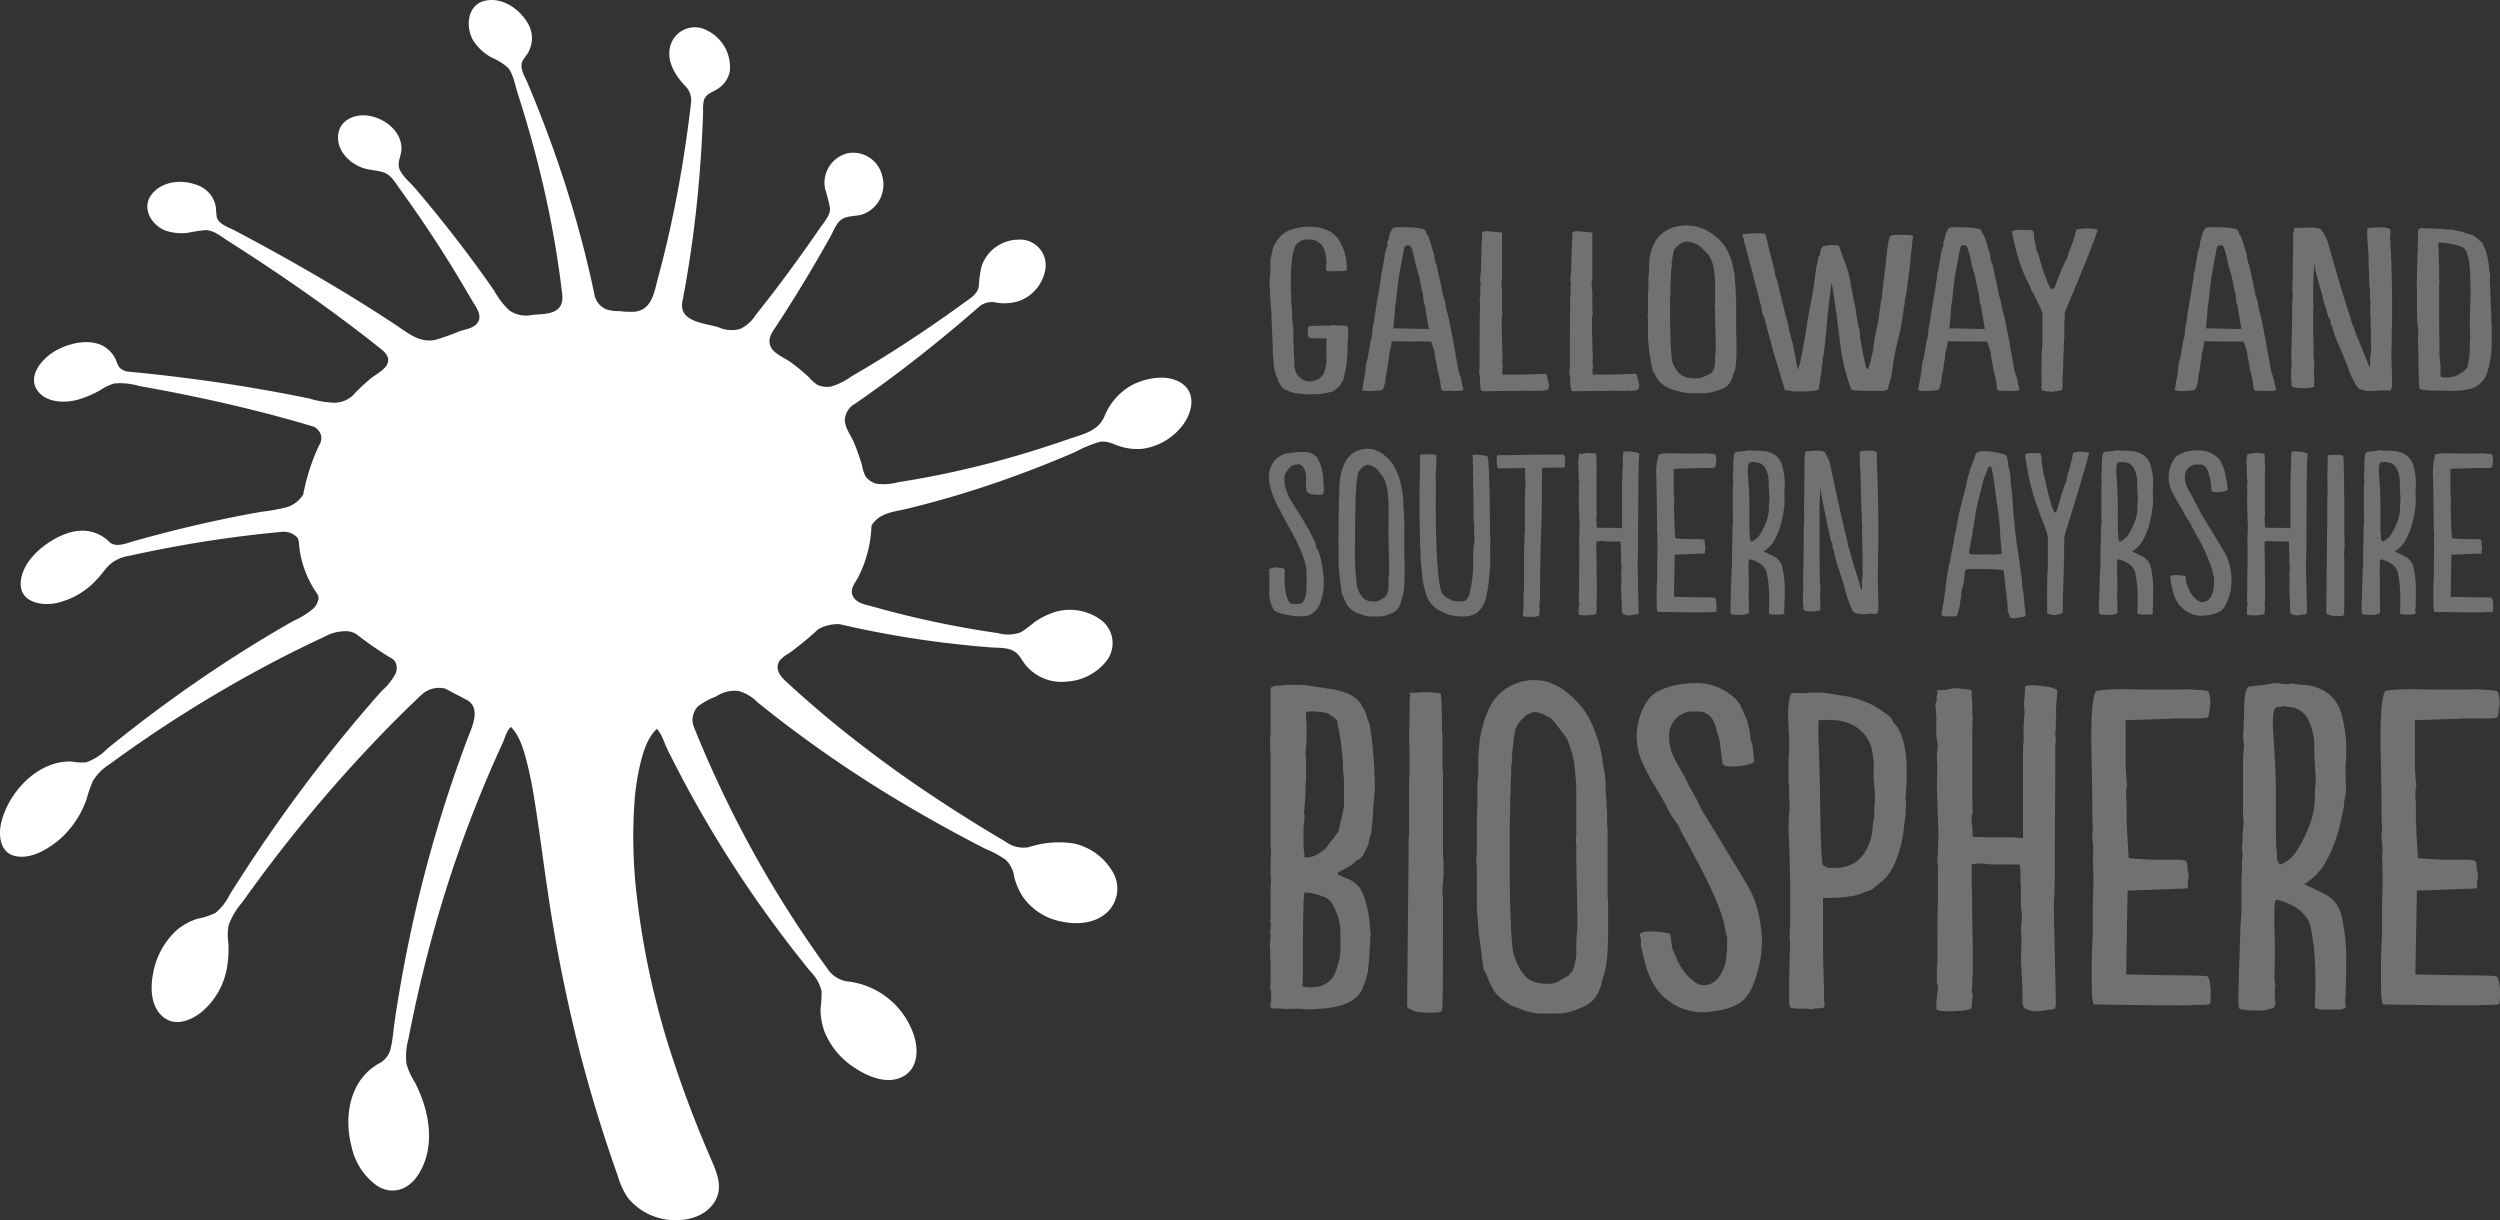<?xml version="1.0" encoding="UTF-8"?> <svg xmlns="http://www.w3.org/2000/svg" xmlns:xlink="http://www.w3.org/1999/xlink" width="398" height="194.261" viewBox="0 0 398 194.261"><rect x="0" y="0" width="398" height="194.261" fill="#333333" stroke="none"/><defs><clipPath id="a"><rect width="398" height="194.26" fill="#717174"></rect></clipPath></defs><g clip-path="url(#a)"><path d="M150.38,31.871c-.716,0-1.264,0-1.541.035-.495,0-.826-.07-.936-.207v-.653a1.49,1.49,0,0,0,.054-.448,5.611,5.611,0,0,0-.33-2.065,2.068,2.068,0,0,0-.825-1.168,2.194,2.194,0,0,0-1.542-.517,4.565,4.565,0,0,0-.77.035l-.661.172a1.985,1.985,0,0,1-.276.24,1.441,1.441,0,0,0-.33.242c-.6.757-.934,2.786-.934,6.089v1.1a10.388,10.388,0,0,1,.055,1.2c0,.1,0,.482.052,1.17.057.653.057,1.2.111,1.616v.551l.055.55a4.185,4.185,0,0,0,.109,1v.928a2.3,2.3,0,0,1,.057.585V42.6a.43.43,0,0,0-.057.275v.31a.5.5,0,0,1,.057.242l.054,1.685a8.316,8.316,0,0,1,.055,1.273v.517a2.76,2.76,0,0,0,.111.447,2.14,2.14,0,0,0,.717,1.411,2.316,2.316,0,0,0,1.595.653h.111a2.577,2.577,0,0,0,2.148-1.17c.164-.517.275-1.032.386-1.548a2.284,2.284,0,0,0,.054-.62V44.531c0-.412-.054-.688-.054-.825a1.965,1.965,0,0,0,.054-.482,1.675,1.675,0,0,0,0-.585c0-.035,0-.035.055-.068h-1.486c-.605-.035-.936-.035-1.045-.035-.332,0-.5-.31-.5-.963s.111-.963.332-.963a4.53,4.53,0,0,0,.714-.035h.714a4.6,4.6,0,0,0,.773-.035h.22a2.13,2.13,0,0,1,.55.035,4.26,4.26,0,0,1,.882-.1,3.536,3.536,0,0,0,.661.035h.275a.643.643,0,0,1,.22.033h.332a.776.776,0,0,0,.329-.033c.055.033.164.068.275.137a2.146,2.146,0,0,1,.166,1.033,13.12,13.12,0,0,1-.111,1.65v1.136a18.158,18.158,0,0,1-.33,3.233,2.827,2.827,0,0,0-.163.653,5.111,5.111,0,0,1-.112.655,4.853,4.853,0,0,1-.55.963,2.173,2.173,0,0,1-.77.757,1.54,1.54,0,0,1-.882.413c-.055.035-.5.1-1.321.275a5.711,5.711,0,0,0-.607.035c-.276.033-1.045.033-1.264.033h-.551a4.564,4.564,0,0,1-.551-.068,4.876,4.876,0,0,1-.991-.1,2.083,2.083,0,0,1-.77-.172,1.449,1.449,0,0,1-.661-.275,2,2,0,0,1-.661-.275,1.375,1.375,0,0,0-.386-.413l-.33-.62a1.025,1.025,0,0,1-.164-.343,1.488,1.488,0,0,0-.111-.345,2.737,2.737,0,0,1-.221-.55c-.111-.31-.164-.517-.22-.688a5.435,5.435,0,0,1-.109-.757.747.747,0,0,0-.057-.31v-.482a4.258,4.258,0,0,0-.109-.963v-.963c-.111-2.375-.166-3.99-.221-4.919A7.819,7.819,0,0,0,139.149,38a1.594,1.594,0,0,0-.054-.551,3.586,3.586,0,0,0-.057-.893,11.987,11.987,0,0,1-.054-1.79,2.627,2.627,0,0,1-.055-.723V32.9c.055-.515.109-.86.109-1.032V30.8a4.778,4.778,0,0,1,.057-1.032,2.719,2.719,0,0,0,.109-.482,2.522,2.522,0,0,1,.111-.482,3.615,3.615,0,0,1,.33-1.067,8.858,8.858,0,0,1,.661-1.032l.275-.31a1.971,1.971,0,0,1,.5-.448,3.18,3.18,0,0,1,1.1-.618,8.183,8.183,0,0,1,3.137-.517,6.7,6.7,0,0,1,1.982.242,4.644,4.644,0,0,1,1.432.653,5.958,5.958,0,0,1,1.1,1,1.241,1.241,0,0,0,.275.447c.109.275.22.482.275.653a4.7,4.7,0,0,1,.495,1.2,9.726,9.726,0,0,1,.332,2.65q0,.155-.826.207" transform="translate(63.21 11.292)" fill="#717174"></path><path d="M159.27,25.9a1.589,1.589,0,0,1,.495.963c.057.1.111.275.221.55a5.426,5.426,0,0,0,.164.69c.166.515.275.893.387,1.2v.137a4.869,4.869,0,0,0,.22,1.136,2.269,2.269,0,0,1,.164.412c.057.173.057.345.111.517l.111.517.384,1.685.386,2c.055.1.111.378.276.825a4.476,4.476,0,0,1,.163,1l.5,1.926.605,3.063c.166.755.221,1.307.278,1.616.052.24.164.757.275,1.513l.22,1.1.054.447a7.51,7.51,0,0,0,.276,1.067l.33,1.032a1.6,1.6,0,0,0,.054.448,2.812,2.812,0,0,0,.111.447,1.734,1.734,0,0,1,.109.413v.172c0,.035-.22.1-.659.137h-.495a1.5,1.5,0,0,1-.332.035c-.109,0-.33-.035-.714-.068a1.747,1.747,0,0,1-.442.033,2.539,2.539,0,0,1-.77-.068l-.111-.24c-.111-.138,0-.242-.055-.343a19.856,19.856,0,0,0-.6-2.959,2.382,2.382,0,0,0-.057-.482,5.608,5.608,0,0,1-.109-.585v-.138a5.389,5.389,0,0,1-.221-1.067v-.137a1.16,1.16,0,0,0-.109-.448l-.223-.687-.218-.688h-.88a1.927,1.927,0,0,1-.387-.035h-1.155a5.879,5.879,0,0,1-.661.035c-.605-.035-1.376-.035-2.312-.035L153.765,43l-.164,1.1a4.02,4.02,0,0,0-.221.893,1.94,1.94,0,0,0-.054.621,4.957,4.957,0,0,1-.111.653,2.592,2.592,0,0,0-.109.757,5.744,5.744,0,0,1-.111.688,8.969,8.969,0,0,0-.22,1.341,4.425,4.425,0,0,1-.441,1.616c-.055.1-.33.172-.937.207-.386.033-.88.068-1.486.068-.55-.035-.826-.137-.879-.24a1.547,1.547,0,0,0,.109-.345.507.507,0,0,1,.054-.308,3.987,3.987,0,0,1,.111-.723l.22-1.273c.054-.517.109-.895.109-1.17a4.967,4.967,0,0,1,.276-1.067l.166-.963.274-1.651a5.631,5.631,0,0,1,.332-1.17.487.487,0,0,1-.057-.31.737.737,0,0,1,.057-.308v-.276c.055-.308.109-.515.109-.583v-.207l.166-.517c.054-.653.109-.963.109-1l.387-2.408.218-1.135c.112-.792.276-1.823.387-2.511a3,3,0,0,1,.164-1l.332-1.891.163-1.066a2.113,2.113,0,0,0,.166-.517,3.114,3.114,0,0,1,.221-.55.5.5,0,0,1-.055-.31,1.3,1.3,0,0,1,.164-.585l.164-.723a3.481,3.481,0,0,1,.5-1.065c0-.138.386-.207,1.211-.207h1.323c.386.035.714.035.879.035a12.193,12.193,0,0,1,1.6.275,1.1,1.1,0,0,1,.384.722m-1.432,5.814a4.968,4.968,0,0,0-.22-.653,5.368,5.368,0,0,1-.111-.585,3.51,3.51,0,0,1-.111-.517c-.327-1.445-.6-2.168-.77-2.168a.292.292,0,0,1-.164-.033.388.388,0,0,1-.221-.035.565.565,0,0,0-.22.068c-.111.035-.164.138-.22.242-.166.482-.441,2.1-.937,4.886l-.275,2.235-.057.448c0,.792-.273,1.823-.273,2.408v.275c0,.242-.055.618-.111,1.066a7.887,7.887,0,0,1-.111,1.135v.242c0,.138,0,.207-.054.24h1.485c.166.035.992.035,2.533.07l1.651.033-.33-1.995a1.012,1.012,0,0,0-.055-.345c-.055-.137-.055-.24-.109-.343V37.94c-.057-.242-.057-.413-.111-.551a4.654,4.654,0,0,1-.276-1.2,3.381,3.381,0,0,0-.054-.62,3.875,3.875,0,0,0-.166-.618,3.439,3.439,0,0,1-.111-.62,3.243,3.243,0,0,0-.163-.757l-.112-.585a2.9,2.9,0,0,0-.164-.655,2.4,2.4,0,0,1-.166-.618" transform="translate(67.807 11.314)" fill="#717174"></path><path d="M165.491,25.945v6.674c-.057.55-.112.963-.112,1.2,0,.207.055.586.112,1.136v2.58c0,.378.054.62.054,1,0,.275-.111.413-.111.688,0,1.445,0,2.236.057,3.681,0,.688.054,1.72.054,1.72a5.08,5.08,0,0,1,0,.93,2.418,2.418,0,0,1-.054.687,3.645,3.645,0,0,1,.109.517,5.3,5.3,0,0,1-.109.722.606.606,0,0,1,.054.242v.412h2.478c.605,0,1.432-.033,2.478-.068.989-.033,1.542-.068,1.651-.068h.166c.109,0,.22.1.273.31.055.242.166.482.221.792a2.7,2.7,0,0,0,.166.653c-.057.55-.166.826-.332.826h-.055a1.677,1.677,0,0,1-.33.068c-.218.033-.384.068-.55.1a3.722,3.722,0,0,0-.551-.07,1.468,1.468,0,0,0-.329.035h-.5a.484.484,0,0,1-.22.035.614.614,0,0,1-.22-.035h-.166a6.125,6.125,0,0,1-.88-.035c-.5.035-.937.07-1.267.07a8.37,8.37,0,0,1-.989-.035c-.5.035-1.267.035-2.2.035a7.357,7.357,0,0,0-.771.033h-.661c-.441,0-.716-.033-.771-.1l-.111-.275V50.2a.623.623,0,0,1-.054-.308v-.07a.4.4,0,0,0-.055-.207v-.205c0-.1,0-.173.055-.207a1.162,1.162,0,0,1-.055-.482,1.368,1.368,0,0,0-.055-.551.987.987,0,0,1-.055-.447,2.635,2.635,0,0,1,.055-.723V45.692c0-3.475,0-6.157.055-8.05V36.85a2.376,2.376,0,0,0-.055-.722,4.591,4.591,0,0,0,.111-1.032v-.62a2.424,2.424,0,0,1,.054-.688,1.734,1.734,0,0,0-.109-.722,6.856,6.856,0,0,0,.109-1.2,5.729,5.729,0,0,0,.057-1.1c.054-1.926.109-3.131.109-3.611a1.143,1.143,0,0,1,.057-.378,1.116,1.116,0,0,1,.052-.447.879.879,0,0,1-.052-.38c0-.068,0-.1.052-.1a.3.3,0,0,1-.052-.205c0-.07,0-.1-.057-.138a1.649,1.649,0,0,1,.991-.207c.771.068,1.1.1,1.266.137a.385.385,0,0,1,.276,0l.163.035a1.059,1.059,0,0,1,.553.1Z" transform="translate(73.642 11.507)" fill="#717174"></path><path d="M175.365,25.945v6.674c-.055.55-.111.963-.111,1.2,0,.207.055.586.111,1.136v2.58c0,.378.055.62.055,1,0,.275-.111.413-.111.688,0,1.445,0,2.236.055,3.681,0,.688.055,1.72.055,1.72a5.074,5.074,0,0,1,0,.93,2.36,2.36,0,0,1-.055.687,3.513,3.513,0,0,1,.111.517,5.135,5.135,0,0,1-.111.722.594.594,0,0,1,.055.242v.412H177.9c.6,0,1.43-.033,2.476-.068.992-.033,1.542-.068,1.65-.068h.166c.111,0,.221.1.275.31.055.242.164.482.221.792a2.689,2.689,0,0,0,.166.653c-.057.55-.166.826-.332.826h-.055a1.68,1.68,0,0,1-.33.068c-.218.033-.384.068-.549.1a3.674,3.674,0,0,0-.551-.07,1.5,1.5,0,0,0-.33.035h-.5a.485.485,0,0,1-.22.035.621.621,0,0,1-.221-.035H179.6a6.16,6.16,0,0,1-.882-.035c-.495.035-.936.07-1.263.07a8.4,8.4,0,0,1-.992-.035c-.5.035-1.267.035-2.2.035a7.387,7.387,0,0,0-.771.033h-.661c-.439,0-.714-.033-.771-.1l-.109-.275V50.2a.608.608,0,0,1-.055-.308v-.07a.412.412,0,0,0-.054-.207v-.205c0-.1,0-.173.054-.207a1.19,1.19,0,0,1-.054-.482,1.368,1.368,0,0,0-.055-.551.963.963,0,0,1-.057-.447,2.569,2.569,0,0,1,.057-.723V45.692c0-3.475,0-6.157.055-8.05V36.85a2.376,2.376,0,0,0-.055-.722A4.605,4.605,0,0,0,171.9,35.1v-.62a2.362,2.362,0,0,1,.055-.688,1.759,1.759,0,0,0-.109-.722,7,7,0,0,0,.109-1.2,5.732,5.732,0,0,0,.057-1.1c.052-1.926.109-3.131.109-3.611a1.2,1.2,0,0,1,.054-.378,1.062,1.062,0,0,1,.055-.447.838.838,0,0,1-.055-.38c0-.068,0-.1.055-.1a.291.291,0,0,1-.055-.205c0-.07,0-.1-.054-.138a1.643,1.643,0,0,1,.989-.207c.771.068,1.1.1,1.267.137a.38.38,0,0,1,.275,0l.164.035a1.053,1.053,0,0,1,.551.1Z" transform="translate(78.134 11.507)" fill="#717174"></path><path d="M194.374,41.706a3.951,3.951,0,0,0,.054.723V44.7c0,.242,0,.723-.054,1.48a7.454,7.454,0,0,1-.221,1.583c-.109.308-.275.722-.441,1.238A2.968,2.968,0,0,1,193,50.136a3.2,3.2,0,0,1-1.1.652c-.605.207-1.1.345-1.541.448a6.92,6.92,0,0,1-1.376.137h-2.037a10.89,10.89,0,0,1-1.486-.24c-.166-.035-.332-.1-.607-.172s-.495-.138-.661-.173a5.763,5.763,0,0,1-1.928-1.135,5.29,5.29,0,0,1-.6-.86c-.057-.1-.166-.275-.276-.517-.164-.24-.275-.378-.329-.482a4.3,4.3,0,0,0-.112-.618,4.036,4.036,0,0,1-.111-.655c0-.068-.052-.275-.109-.583-.055-.345-.109-.62-.166-.861q0-.05-.164-1.651a12.088,12.088,0,0,1-.057-1.616V39.641a2.187,2.187,0,0,1-.054-.515,1.819,1.819,0,0,1,.054-.482V36.03a12.094,12.094,0,0,1,.057-1.307V33.552a7.16,7.16,0,0,1,.055-1,6.115,6.115,0,0,0,.054-.86,8.627,8.627,0,0,1,.055-1.41,7.206,7.206,0,0,1,1.157-3.441,5.447,5.447,0,0,1,4.072-2.133,2.151,2.151,0,0,1,.551-.035,5.728,5.728,0,0,1,.826.035,4.155,4.155,0,0,1,1.32.275,5.389,5.389,0,0,1,1.376.585,9.738,9.738,0,0,1,1.928,1.445,6.712,6.712,0,0,1,1.376,2.1,7.142,7.142,0,0,1,.659,1.926.967.967,0,0,0,.055.31c.055.173.055.345.109.448a5.891,5.891,0,0,1,.166,1.788,5.35,5.35,0,0,1,.109,1.2,3.127,3.127,0,0,1,.057.825,5.07,5.07,0,0,0,.055,1v5.091ZM184.246,29.735a1.4,1.4,0,0,1-.057.378c-.054.173-.054.345-.109.517a.4.4,0,0,0,.055.205v.173a4.988,4.988,0,0,1-.111.585,7.588,7.588,0,0,1-.055,1.2,8.3,8.3,0,0,1-.054,1.273v1.376c-.057.62-.057,1.1-.057,1.41V40.09c.057,3.888.221,6.054.442,6.571a6.223,6.223,0,0,0,.549,1,4.1,4.1,0,0,0,.717.757,2.912,2.912,0,0,0,1.154.482,7.029,7.029,0,0,0,1.376.1,2.547,2.547,0,0,0,1.1-.242,4.5,4.5,0,0,1,.495-.205,4.209,4.209,0,0,1,.495-.208,1.392,1.392,0,0,1,.33-.275,1.577,1.577,0,0,0,.275-.48,3.53,3.53,0,0,0,.221-1.48,11.386,11.386,0,0,1,.109-1.583v-.275c0-.653,0-1.616-.054-2.925s-.055-2.236-.055-2.821v-.618a2.829,2.829,0,0,1-.055-.585.91.91,0,0,0,.055-.413V33.862a10.85,10.85,0,0,0-.055-1.17c-.055-.583-.111-1-.166-1.307a4.864,4.864,0,0,0-.33-1.067,4.917,4.917,0,0,0-.55-1.066l-.493-.482c-.278-.275-.442-.447-.5-.482a1.871,1.871,0,0,0-.442-.378c-.054-.1-.22-.207-.55-.31a3.95,3.95,0,0,0-1.43-.378c-.607.138-.992.275-1.1.447a2.207,2.207,0,0,0-.937,1c-.109.447-.163.792-.218,1.067" transform="translate(82.025 11.228)" fill="#717174"></path><path d="M205.584,27.42c.276.035.441.1.5.24.055.035.055.14.109.311a7.586,7.586,0,0,1,.275.79l.276.758a15.849,15.849,0,0,1,1.155,4.024,7.865,7.865,0,0,0,.221,1.135l.22,1.2c.22,1.065.386,1.858.439,2.373L209,39.565a3.566,3.566,0,0,1,.109.618,3.44,3.44,0,0,0,.166.653,2.718,2.718,0,0,1,.111.792v.413l.22,1.17a33.861,33.861,0,0,0,.716,3.474,1.031,1.031,0,0,0,.275.482h.055a10.6,10.6,0,0,0,.551-1.857c.054-.208.111-.551.276-1.068a3.493,3.493,0,0,1,.054-.653,5.2,5.2,0,0,1,.109-.653,15.96,15.96,0,0,1,.275-1.618L212.3,39.5l.275-2.03c0-.1.057-.378.111-.825a8.113,8.113,0,0,1,.221-1.032v-.62c.055-.207.055-.447.109-.723a2.431,2.431,0,0,0,.057-.585l.274-2.133.223-1.995c.109-.963.164-1.582.22-1.823a1.773,1.773,0,0,1,.055-.482c.055-.172.055-.345.109-.447v-.1l.221-.723v-.035c.055,0,.109-.033.275-.068s.275-.068.439-.1h1.1a7.075,7.075,0,0,1,1.045.035c.495,0,.771.033.771.1v.1a.579.579,0,0,1,0,.311c-.166.722-.111,1.582-.33,2.613-.055,1.1-.166,2.1-.441,4.129l-.166,1.376c0,.033-.054.24-.109.618a2.913,2.913,0,0,1-.221.895,6.352,6.352,0,0,1-.166,1.445l-.218,1.515a5.392,5.392,0,0,1-.111.722c-.5,2.821-1.1,4.3-1.43,7.052-.112.86-.221,1.48-.275,1.823a1.2,1.2,0,0,0-.166.413,3.006,3.006,0,0,1-.109.482,1.2,1.2,0,0,1-.112.378.608.608,0,0,0-.054.242c0,.24-.055.343-.221.343l.055.068a3.98,3.98,0,0,1-1.048.207c-.274-.035-.933-.035-1.926-.035-.714,0-1.321-.033-1.926-.068a2.8,2.8,0,0,1-.824-.137A31.158,31.158,0,0,1,206.3,43.59l-.605-4.781c-.387-2.856-.662-4.679-.826-5.436-.166,1.067-.386,2.855-.659,5.436-.221,2.58-.386,4.4-.551,5.5a8.875,8.875,0,0,1-.221,1.272v.275a2.575,2.575,0,0,1-.163.965,5.5,5.5,0,0,1-.057,1.065c-.054.138-.054.311-.109.517a1.813,1.813,0,0,0-.055.413c-.055.207-.055.447-.111.688l-.109.585v.31q0,.1-.826.205c-.166.035-.5.035-.992.07s-.825.033-.989.033h-.55a3.266,3.266,0,0,1-1.213-.137c-.6,0-.879-.07-.879-.207-.057-.31-.166-.585-.221-.792-.936-3.061-1.6-5.194-1.871-6.331l-.826-3.061-.386-1.445a1.881,1.881,0,0,1-.329-.895,5.468,5.468,0,0,0-.112-.757c-.054-.207-.166-.515-.275-.928a3.169,3.169,0,0,0-.166-.792l-1.87-7.122-.276-1.032a2.769,2.769,0,0,1-.166-.757l-.163-.413-.112-.275a2.012,2.012,0,0,1,.828-.137,6.841,6.841,0,0,1,1.266-.1h.384c.828,0,1.212.068,1.267.172l.88,3.681a2.786,2.786,0,0,1,.164.653c.111.343.166.62.221.792a10.188,10.188,0,0,1,.275,1.445,7.392,7.392,0,0,1,.5,1.685l1.155,4.644a15,15,0,0,1,.386,1.48,5.941,5.941,0,0,1,.164.826,2.468,2.468,0,0,0,.164.688,4.843,4.843,0,0,1,.166.688l.22.618.828,4.369a8.036,8.036,0,0,0,.5-1.788c.275-1.17.6-3.028.989-5.609.384-2.545.936-4.506,1.267-7.5l.164-1.17a2.687,2.687,0,0,1,.166-.722l.109-.655v-.275a.254.254,0,0,0,.055-.172c0-.1.111-.207.275-.378a2.059,2.059,0,0,1,.22-.963.664.664,0,0,1,.276-.413,4.051,4.051,0,0,1,1.484-.207h.607Z" transform="translate(86.724 11.615)" fill="#717174"></path><path d="M220.105,25.9a1.589,1.589,0,0,1,.495.963c.055.1.111.275.221.55a5.186,5.186,0,0,0,.164.69c.166.515.275.893.387,1.2v.137a4.872,4.872,0,0,0,.22,1.136,2.266,2.266,0,0,1,.164.412c.057.173.057.345.111.517l.111.517.386,1.685.386,2c.054.1.111.378.273.825a4.409,4.409,0,0,1,.164,1l.5,1.926.605,3.063c.166.755.221,1.307.278,1.616.052.24.163.757.275,1.513l.22,1.1.054.447a7.448,7.448,0,0,0,.275,1.067l.332,1.032a1.605,1.605,0,0,0,.054.448,2.807,2.807,0,0,0,.111.447A1.682,1.682,0,0,1,226,50.6v.172c0,.035-.221.1-.661.137h-.495a1.5,1.5,0,0,1-.332.035c-.109,0-.33-.035-.714-.068a1.753,1.753,0,0,1-.442.033,2.544,2.544,0,0,1-.77-.068l-.109-.24c-.111-.138,0-.242-.055-.343a19.871,19.871,0,0,0-.605-2.959,2.38,2.38,0,0,0-.057-.482,5.619,5.619,0,0,1-.109-.585v-.138a5.4,5.4,0,0,1-.221-1.067v-.137a1.161,1.161,0,0,0-.109-.448l-.223-.687-.218-.688h-.882a1.9,1.9,0,0,1-.384-.035h-1.155a5.929,5.929,0,0,1-.662.035c-.607-.035-1.376-.035-2.313-.035L214.6,43l-.164,1.1a4.069,4.069,0,0,0-.22.893,1.892,1.892,0,0,0-.055.621,4.973,4.973,0,0,1-.111.653,2.638,2.638,0,0,0-.109.757,5.769,5.769,0,0,1-.111.688,8.756,8.756,0,0,0-.22,1.341,4.423,4.423,0,0,1-.441,1.616c-.055.1-.33.172-.937.207-.386.033-.88.068-1.484.068-.553-.035-.828-.137-.88-.24a1.547,1.547,0,0,0,.109-.345.519.519,0,0,1,.052-.308,4.008,4.008,0,0,1,.112-.723l.22-1.273c.055-.517.112-.895.112-1.17a4.873,4.873,0,0,1,.275-1.067l.166-.963.274-1.651a5.747,5.747,0,0,1,.329-1.17.5.5,0,0,1-.055-.31.755.755,0,0,1,.055-.308v-.276c.055-.308.111-.515.111-.583v-.207l.164-.517c.055-.653.111-.963.111-1l.386-2.408.22-1.135c.111-.792.275-1.823.387-2.511a2.964,2.964,0,0,1,.166-1l.33-1.891.163-1.066a2.183,2.183,0,0,0,.166-.517,3.1,3.1,0,0,1,.221-.55.5.5,0,0,1-.055-.31,1.3,1.3,0,0,1,.164-.585l.166-.723a3.451,3.451,0,0,1,.495-1.065c0-.138.386-.207,1.212-.207h1.321c.384.035.714.035.88.035a12.139,12.139,0,0,1,1.6.275,1.1,1.1,0,0,1,.386.722m-1.432,5.814a4.6,4.6,0,0,0-.218-.653,5.346,5.346,0,0,1-.111-.585,3.561,3.561,0,0,1-.112-.517c-.33-1.445-.605-2.168-.77-2.168a.29.29,0,0,1-.164-.033.383.383,0,0,1-.221-.035.558.558,0,0,0-.22.068c-.111.035-.166.138-.22.242-.166.482-.441,2.1-.937,4.886l-.275,2.235-.057.448c0,.792-.273,1.823-.273,2.408v.275c0,.242-.055.618-.109,1.066a7.889,7.889,0,0,1-.111,1.135v.242c0,.138,0,.207-.055.24h1.486c.166.035.992.035,2.533.07l1.65.033-.329-1.995a1.011,1.011,0,0,0-.055-.345c-.055-.137-.055-.24-.111-.343V37.94a5.584,5.584,0,0,0-.109-.551,4.6,4.6,0,0,1-.275-1.2,3.212,3.212,0,0,0-.057-.62,3.61,3.61,0,0,0-.164-.618,3.427,3.427,0,0,1-.111-.62,3.248,3.248,0,0,0-.163-.757L219,32.986a2.748,2.748,0,0,0-.164-.655,2.535,2.535,0,0,1-.166-.618" transform="translate(95.486 11.314)" fill="#717174"></path><path d="M228.471,40.156v2.236a5.8,5.8,0,0,0-.057.86l-.054,1.616c-.055.861-.055,1.79-.109,2.856s-.057,1.72-.057,1.995V50.3c-.054.035-.054.1-.054.172v.138a.1.1,0,0,0-.055.1c0,.033,0,.033-.055.033a15.572,15.572,0,0,1-1.6.275c-1.046-.1-1.541-.24-1.541-.343v-.033c-.055-.035-.055-.138-.055-.242V50.03l.055-.033v-.14a.4.4,0,0,1-.055-.205.344.344,0,0,1,.055-.242.987.987,0,0,1-.055-.447v-.447c0-1.515,0-2.786.055-3.784a20.939,20.939,0,0,0,.111-2.2V38.5a1.2,1.2,0,0,1-.166-.447,1.955,1.955,0,0,0-.276-.62l-.384-.825c-.057-.1-.112-.242-.221-.482a3.209,3.209,0,0,1-.275-.517,5.126,5.126,0,0,1-.551-1.067,4.53,4.53,0,0,0-.275-.655l-.33-.618a26.229,26.229,0,0,1-1.871-5.367,1.673,1.673,0,0,0-.111-.412,2.4,2.4,0,0,1-.111-.447,2.532,2.532,0,0,0-.164-.793.973.973,0,0,0-.055-.377.764.764,0,0,1-.055-.31v-.1c0-.068.275-.137.771-.24h1.65c.607,0,.937.068.937.24a1.884,1.884,0,0,1,.166.55c0,.1,0,.207-.057.24l.166.93a5.882,5.882,0,0,0,.166.653,5.891,5.891,0,0,0,.109.688,9.472,9.472,0,0,1,.5,1.308,5.151,5.151,0,0,0,.221.86l.221.757c.054.1.109.31.22.62a3.987,3.987,0,0,0,.329.79c.112.31.166.551.221.688l.439.86c.164.173.274.276.33.276a.33.33,0,0,0,.221-.1,1,1,0,0,0,.22-.345,2.1,2.1,0,0,0,.164-.482l.275-.653.276-.723.661-1.582a4.4,4.4,0,0,1,.55-.963,3.41,3.41,0,0,1,.112-.517,1.894,1.894,0,0,0,.164-.618c.054-.1.163-.242.163-.345.112-.137.112-.275.223-.448a.728.728,0,0,1,.109-.377l.221-.585.164-.585a1.18,1.18,0,0,0,.166-.551.443.443,0,0,1,.109-.31c0-.137.055-.24.055-.343l1.211-.172h.276c.33,0,.771.035,1.266.068a2.611,2.611,0,0,1,.661.173v.033c-.055.1-.109.343-.275.688l-.275.825-.605,1.548c-.882,2.3-1.763,4.439-2.588,6.4a5.716,5.716,0,0,1-.551,1.24,4.145,4.145,0,0,1-.384,1.032,3.4,3.4,0,0,0-.33.825l-.221.55-.054.173a14.805,14.805,0,0,1-.055,1.616" transform="translate(100.167 11.368)" fill="#717174"></path><path d="M248.179,25.9a1.589,1.589,0,0,1,.495.963c.055.1.111.275.22.55a5.39,5.39,0,0,0,.166.69c.164.515.274.893.386,1.2v.137a4.872,4.872,0,0,0,.22,1.136,2.267,2.267,0,0,1,.164.412c.057.173.057.345.112.517l.109.517.386,1.685.386,2c.055.1.111.378.275.825a4.412,4.412,0,0,1,.164,1l.495,1.926.607,3.063c.166.755.221,1.307.276,1.616.054.24.166.757.275,1.513l.22,1.1.054.447a7.307,7.307,0,0,0,.276,1.067l.33,1.032a1.605,1.605,0,0,0,.054.448,2.813,2.813,0,0,0,.111.447,1.681,1.681,0,0,1,.111.413v.172c0,.035-.221.1-.66.137h-.495a1.485,1.485,0,0,1-.33.035c-.109,0-.33-.035-.716-.068a1.735,1.735,0,0,1-.441.033,2.54,2.54,0,0,1-.77-.068l-.11-.24c-.111-.138,0-.242-.055-.343a19.683,19.683,0,0,0-.605-2.959,2.381,2.381,0,0,0-.057-.482,5.616,5.616,0,0,1-.109-.585v-.138a5.391,5.391,0,0,1-.221-1.067v-.137a1.161,1.161,0,0,0-.109-.448l-.221-.687-.218-.688h-.88a1.908,1.908,0,0,1-.386-.035h-1.157a5.914,5.914,0,0,1-.662.035c-.605-.035-1.375-.035-2.312-.035l-.88-.035-.166,1.1a4.069,4.069,0,0,0-.22.893,1.941,1.941,0,0,0-.054.621,4.683,4.683,0,0,1-.112.653,2.638,2.638,0,0,0-.109.757,5.745,5.745,0,0,1-.111.688,8.963,8.963,0,0,0-.22,1.341,4.44,4.44,0,0,1-.439,1.616c-.055.1-.33.172-.937.207-.386.033-.88.068-1.486.068-.553-.035-.828-.137-.88-.24a1.554,1.554,0,0,0,.109-.345.519.519,0,0,1,.052-.308,4.005,4.005,0,0,1,.112-.723l.22-1.273c.055-.517.112-.895.112-1.17a4.869,4.869,0,0,1,.275-1.067l.166-.963.274-1.651a5.64,5.64,0,0,1,.332-1.17.488.488,0,0,1-.057-.31.738.738,0,0,1,.057-.308v-.276c.054-.308.109-.515.109-.583v-.207l.166-.517c.054-.653.109-.963.109-1l.386-2.408.22-1.135c.109-.792.275-1.823.387-2.511a2.962,2.962,0,0,1,.166-1l.329-1.891.163-1.066a2.117,2.117,0,0,0,.166-.517,3.108,3.108,0,0,1,.221-.55.5.5,0,0,1-.055-.31,1.3,1.3,0,0,1,.164-.585l.166-.723a3.486,3.486,0,0,1,.495-1.065c0-.138.386-.207,1.213-.207h1.32c.386.035.714.035.88.035a12.137,12.137,0,0,1,1.6.275,1.1,1.1,0,0,1,.386.722m-1.433,5.814a4.592,4.592,0,0,0-.218-.653,5.339,5.339,0,0,1-.111-.585,3.564,3.564,0,0,1-.112-.517c-.329-1.445-.6-2.168-.77-2.168a.292.292,0,0,1-.164-.033.38.38,0,0,1-.22-.035.558.558,0,0,0-.22.068c-.109.035-.164.138-.22.242-.166.482-.441,2.1-.937,4.886l-.275,2.235-.057.448c0,.792-.275,1.823-.275,2.408v.275c0,.242-.054.618-.109,1.066a7.889,7.889,0,0,1-.111,1.135v.242c0,.138,0,.207-.055.24h1.487c.166.035.991.035,2.532.07l1.653.033-.33-1.995a1.011,1.011,0,0,0-.055-.345c-.055-.137-.055-.24-.109-.343V37.94c-.057-.242-.057-.413-.111-.551a4.6,4.6,0,0,1-.275-1.2,3.3,3.3,0,0,0-.055-.62,3.729,3.729,0,0,0-.166-.618,3.343,3.343,0,0,1-.109-.62,3.247,3.247,0,0,0-.166-.757l-.112-.585a2.746,2.746,0,0,0-.164-.655,2.538,2.538,0,0,1-.166-.618" transform="translate(108.258 11.314)" fill="#717174"></path><path d="M263.075,31.816c-.055-.618-.055-1.067-.055-1.376,0-.378,0-1-.057-1.788s-.109-1.341-.109-1.72c-.055-.655-.055-1.24-.055-1.79.055-.137.33-.207.717-.207h.109c.109,0,.386,0,.771-.033a6.126,6.126,0,0,0,.88-.035,3.692,3.692,0,0,1,.828.172l.218.07c.112.033.166.033.166.068V25.9a5.594,5.594,0,0,0-.054.895,1.007,1.007,0,0,1,.054.378,9.6,9.6,0,0,0,.055,1.17,10.2,10.2,0,0,1,.055,1.17,4.936,4.936,0,0,0,.054.757v.895a7.487,7.487,0,0,0,.055.963v1.1c.055,1.032.055,2.476.055,4.334v3.165a2.935,2.935,0,0,0-.055.62v2.2a7.692,7.692,0,0,0-.055,1c0,.722,0,1.651.055,2.855s.055,2.1.055,2.718v.138l-.22.55c0,.033-.109.068-.33.068a4.006,4.006,0,0,1-.553-.035h-.879a6.14,6.14,0,0,1-.936.07,4.3,4.3,0,0,1-2.478-.413,12.636,12.636,0,0,1-1.708-3.543c-.768-1.928-1.32-3.2-1.595-3.784a13.644,13.644,0,0,1-.826-2.476.887.887,0,0,1-.275-.758.185.185,0,0,1,.055-.137v-.1a1.615,1.615,0,0,1-.441-.723l-.22-.757c0-.068-.166-.585-.5-1.583-.055-.24-.111-.515-.164-.86-.111-.31-.166-.55-.221-.653l-.934-3.44-.111-1.17-.112,1.376c-.052.687-.109,1.582-.109,2.648V36.22a5.143,5.143,0,0,0,.057,1.032,10.421,10.421,0,0,0-.057,1.48v3.13c.057,1.41.057,2.408.057,3.028a7.77,7.77,0,0,0,.109,1.41v1.24a2.373,2.373,0,0,0,0,1.032v1.651c0,.068-.221.138-.605.172a7.021,7.021,0,0,1-1.046.1,2.987,2.987,0,0,1-.5-.035h-.549a2.815,2.815,0,0,1-.826-.205v-.035a.633.633,0,0,1-.109-.242v-.137c.054-.035.054-.1.054-.172,0-.1,0-.173-.054-.208a.506.506,0,0,0-.055-.24v-.275c0-.655,0-1.273.055-1.823a4.272,4.272,0,0,1,.054-.928,1.106,1.106,0,0,1-.054-.448v-.31a.683.683,0,0,0-.055-.343c.055-.723.109-1.721.109-2.993V42l.055-1.961V37.355c0-.345.055-.963.111-1.825a8.076,8.076,0,0,1-.055-1.307,9.6,9.6,0,0,1,.055-1.41V29.753c.055-1.343.055-2.443.055-3.3v-.69l.111-.274a1.107,1.107,0,0,0,.054-.482l.274-.035h.771c.442-.035.883-.068,1.269-.068,1.211,0,1.871.137,1.98.378a7.04,7.04,0,0,1,.991,1.72c1.433,5.091,2.532,8.739,3.249,10.975l.439,1.341c.054.1.054.275.111.447a4.688,4.688,0,0,0,.164.517l.166.343.441,1.273,1.486,3.646a3.1,3.1,0,0,1,.221.517l.275.722c.109.242.164.345.221.345a.724.724,0,0,0,.052-.378,4.373,4.373,0,0,0-.052-.86,9.169,9.169,0,0,0,.164-2.443c0-1.376,0-2.476-.055-3.3V39.35a4.123,4.123,0,0,1-.057-.722v-1.1a1.716,1.716,0,0,1,.057-.585,1.213,1.213,0,0,0-.057-.412,1.323,1.323,0,0,1-.052-.413V35.29a5.581,5.581,0,0,0-.057-.86,5.185,5.185,0,0,1-.055-.792v-.482c0-.275,0-.722-.054-1.341" transform="translate(114.059 11.314)" fill="#717174"></path><path d="M276.313,38.928v1.067a7.511,7.511,0,0,1,.055.963v1.788a16.077,16.077,0,0,1-.714,5.229,4.127,4.127,0,0,1-2.039,2.375,10.131,10.131,0,0,1-3.469.515h-.714c-.5-.033-1.046-.033-1.6-.033h-1.157a4.554,4.554,0,0,1-.605-.068,6.254,6.254,0,0,1-1.1-.172c-.33-.585-.166-3.166-.33-7.74v-.758a2.138,2.138,0,0,0,.055-.517v-.205c0-.138-.055-.378-.055-.758a2.5,2.5,0,0,1-.111-.825c-.054-.722-.054-1.788-.054-3.2V35.144a9.115,9.115,0,0,0-.057-1.41,9.105,9.105,0,0,0,.057-1.376v-1.48a2.29,2.29,0,0,0,.054-.653v-.792c0-.24.055-.653.111-1.2a2.441,2.441,0,0,1,0-1.033v-1.48a.991.991,0,0,1,.055-.48c.055-.173.275-.275.55-.275h.441a2,2,0,0,0,.386.033c.164,0,.5,0,1.1.035s.991.033,1.264.068a14.874,14.874,0,0,0,1.654.1c.88.207,1.43.31,1.651.343a3.366,3.366,0,0,0,1.045.378,2.868,2.868,0,0,1,.605.207l.441.275.386.31.329.345a.866.866,0,0,1,.5.687,4.015,4.015,0,0,1,.441,1,16.652,16.652,0,0,1,.495,2.684,4.138,4.138,0,0,0,.166,1.065,1,1,0,0,0-.055.448v.792a9.089,9.089,0,0,1,.055,1.375l.055,1.48c.054,1.1.109,1.893.109,2.34m-8.366-10.252V30.19a2.927,2.927,0,0,0,.055.62v1.755a2.976,2.976,0,0,0,.054.757A11.823,11.823,0,0,0,268,34.869c0,3.784,0,6.467.054,8.05v2.3c0-.138.057.722.111,1.067a1.44,1.44,0,0,0,.055.447v1.445a1.036,1.036,0,0,0,.108.517,6.666,6.666,0,0,0,1.046.035,3.328,3.328,0,0,0,.771-.1,2.708,2.708,0,0,0,1.212-.551,2.16,2.16,0,0,0,1.1-.963.325.325,0,0,0,.166-.275l-.055-.035v-.068a.64.64,0,0,1,.112-.378c0-.207.052-.343.052-.447a20.511,20.511,0,0,0,.166-2.959,1.944,1.944,0,0,0,.057-.653c0-.31,0-.792-.057-1.445v-2.2c.057-1.238.111-2.443.111-3.613,0-1.2-.054-2.375-.111-3.509-.166-2.338-.662-3.543-1.486-3.646a11.326,11.326,0,0,0-3.522-.62c0,.31,0,.758.055,1.411" transform="translate(120.307 11.357)" fill="#717174"></path><path d="M146.269,50.11a1.158,1.158,0,0,1,.454.653,2.856,2.856,0,0,1,.368.826,2.618,2.618,0,0,1,.166.55,1.709,1.709,0,0,0,.122.482,6.961,6.961,0,0,1,.124,1.307l.081,1.308v.517c-.041.1-.081.137-.081.172v.068a.114.114,0,0,1,.041.1,1.208,1.208,0,0,1-.741.173H146.6c-.124,0-.492-.035-1.067-.1-.452-.208-.7-.345-.7-.448v-.033a12.782,12.782,0,0,1-.08-1.79,4.52,4.52,0,0,0-.164-1.445,1.467,1.467,0,0,0-.575-.86.79.79,0,0,0-.535-.172h-.163a.29.29,0,0,1-.164.033,2.067,2.067,0,0,0-1.107.585l-.495.688a2.508,2.508,0,0,0-.246.826v.24a6.09,6.09,0,0,0,.37,1.926,8.172,8.172,0,0,0,.575,1.273q.308.567,1.6,2.581c.45.687.9,1.513,1.436,2.441.041.1.122.275.247.517s.244.413.287.515c.042.07.207.413.493,1.068a1.138,1.138,0,0,0,.039.343c.044.137.044.24.084.343a1.606,1.606,0,0,1,.327.517c.041.172.166.585.371,1.272,0,.035.083.483.246,1.308a16.056,16.056,0,0,1,.205,2.236,9.445,9.445,0,0,1-.451,2.993,4.137,4.137,0,0,1-.452,1.032,1.611,1.611,0,0,1-.617.723c-.039.1-.288.275-.7.517a3.719,3.719,0,0,1-.946.207h-.288a1.112,1.112,0,0,1-.285.033,1.6,1.6,0,0,1-.329-.033h-.329c-1.521-.173-3.082-.482-3.533-1a4.73,4.73,0,0,1-.739-2.89c0-.653,0-1.2.041-1.651-.041-.173-.083-.31-.083-.345a4.544,4.544,0,0,1,.083-.482.6.6,0,0,1-.083-.308.608.608,0,0,1,.083-.311c-.041-.033-.041-.1-.041-.205v-.173a.11.11,0,0,0-.042-.1c.042-.1.29-.172.739-.275a.64.64,0,0,0,.207-.035h.246c.163,0,.37.035.656.068.37.035.617.138.659.275a3.671,3.671,0,0,1-.042.585v.758c0,.618.042,1.17.081,1.616.205,1.685.618,2.545,1.315,2.545.082,0,.822-.033,1.026-.068a.92.92,0,0,0,.534-.31,1.562,1.562,0,0,0,.288-.653,2.015,2.015,0,0,0,.205-.928,4.284,4.284,0,0,0,.039-.792,5.207,5.207,0,0,0,.044-.688,7.223,7.223,0,0,0-.044-.86v-.963c-.08-1.548-1.024-3.921-2.831-7.052a5.7,5.7,0,0,1-.329-.62,5.775,5.775,0,0,0-.329-.618l-.329-.585c-.124-.242-.247-.448-.327-.655l-.617-1.135a14.814,14.814,0,0,1-1.149-3.338c-.042-.447-.083-.79-.083-.962a4.3,4.3,0,0,1,.946-2.684,3.708,3.708,0,0,1,2.34-1.135,12,12,0,0,1,2.012-.172,3.878,3.878,0,0,1,1.561.24,2.078,2.078,0,0,1,.575.413" transform="translate(63.167 22.502)" fill="#717174"></path><path d="M156.944,66.131a5.025,5.025,0,0,0,.042.723v2.271c0,.24,0,.722-.042,1.478a9.957,9.957,0,0,1-.164,1.583c-.083.31-.205.723-.329,1.238a3.294,3.294,0,0,1-.533,1.136,2.4,2.4,0,0,1-.822.653,9.864,9.864,0,0,1-1.149.447,3.919,3.919,0,0,1-1.027.138H151.4a6.506,6.506,0,0,1-1.11-.241c-.122-.035-.246-.1-.45-.172s-.371-.137-.493-.172a4.231,4.231,0,0,1-1.438-1.135,5.658,5.658,0,0,1-.454-.861c-.041-.1-.121-.275-.2-.515-.124-.242-.205-.378-.246-.482a5.353,5.353,0,0,0-.083-.62,4.9,4.9,0,0,1-.081-.653c0-.068-.041-.275-.083-.585-.041-.345-.082-.62-.122-.86q0-.052-.124-1.651c-.041-.343-.041-.895-.041-1.618V64.067a2.887,2.887,0,0,1-.041-.517,2.38,2.38,0,0,1,.041-.482V60.455c0-.31,0-.757.041-1.307v-1.17a9.7,9.7,0,0,1,.041-1,8.057,8.057,0,0,0,.041-.86,11.288,11.288,0,0,1,.042-1.41,8.91,8.91,0,0,1,.863-3.441,3.911,3.911,0,0,1,3.039-2.133,1.242,1.242,0,0,1,.41-.033,3.323,3.323,0,0,1,.615.033,2.449,2.449,0,0,1,.986.275,3.574,3.574,0,0,1,1.027.586,7.975,7.975,0,0,1,1.436,1.443,7.255,7.255,0,0,1,1.027,2.1,8.971,8.971,0,0,1,.493,1.926,1.283,1.283,0,0,0,.041.308c.041.173.041.345.081.448a7.885,7.885,0,0,1,.124,1.79,7.09,7.09,0,0,1,.082,1.2,4.323,4.323,0,0,1,.041.825,6.624,6.624,0,0,0,.042,1v5.091Zm-7.557-11.972a1.924,1.924,0,0,1-.041.378c-.042.173-.042.345-.083.517a.519.519,0,0,0,.041.207v.172c0,.1-.041.31-.081.585a10.307,10.307,0,0,1-.041,1.2,10.549,10.549,0,0,1-.042,1.272V59.87c-.041.62-.041,1.1-.041,1.411v3.233a42.206,42.206,0,0,0,.329,6.571,6.954,6.954,0,0,0,.412,1,3.729,3.729,0,0,0,.534.757,1.919,1.919,0,0,0,.861.482,3.939,3.939,0,0,0,1.027.1,1.514,1.514,0,0,0,.822-.242,2.805,2.805,0,0,1,.368-.205,2.912,2.912,0,0,1,.37-.207,1.2,1.2,0,0,1,.247-.275,1.768,1.768,0,0,0,.205-.482,4.635,4.635,0,0,0,.164-1.48,14.624,14.624,0,0,1,.083-1.583v-.275c0-.653,0-1.616-.042-2.923s-.041-2.236-.041-2.821v-.62a3.8,3.8,0,0,1-.041-.585,1.2,1.2,0,0,0,.041-.412V58.288c0-.24,0-.62-.041-1.17-.042-.585-.083-1-.124-1.308a5.935,5.935,0,0,0-.247-1.065,5.719,5.719,0,0,0-.409-1.066l-.371-.482c-.2-.276-.327-.448-.368-.483a1.632,1.632,0,0,0-.329-.378c-.042-.1-.164-.207-.412-.308a2.374,2.374,0,0,0-1.066-.38c-.454.138-.741.275-.822.448a2.085,2.085,0,0,0-.7,1c-.083.448-.124.792-.164,1.066" transform="translate(66.623 22.341)" fill="#717174"></path><path d="M158,51.517l-.041.413v.378a7.066,7.066,0,0,1-.083.792c.041.343.041.86.041,1.582v.963c-.081,9.324.371,14.863.947,16.066a.87.87,0,0,0,.327.448c.041.1.288.24.738.515.044.035.166.07.33.172.2.1.327.138.37.172a5.434,5.434,0,0,0,1.026.1l.33.035a1.131,1.131,0,0,0,.739-.207,2.633,2.633,0,0,0,.615-1.307,19.743,19.743,0,0,0,.534-4.886V65.9l.042-1.2a1.008,1.008,0,0,1,.041-.31,1.014,1.014,0,0,0,.041-.31v-.31a1.44,1.44,0,0,0,.083-.31c0-.172,0-.447-.041-.893a3.247,3.247,0,0,1,0-.928v-.517a3.527,3.527,0,0,0-.083-.792c0-.275-.041-.653-.041-1.17,0-.792.041-1.513,0-2.133l-.042-1.823a9.851,9.851,0,0,1,0-1.583,4.272,4.272,0,0,0-.042-.618V52.17l.042-.517a1.72,1.72,0,0,1-.081-.515v-.31a.591.591,0,0,0,.039-.275v-.275c-.039-.172-.081-.275-.081-.31a.175.175,0,0,1,.042-.137l.081-.035h.246a1.051,1.051,0,0,0,.329-.035,7.092,7.092,0,0,0,1.068.1,2.169,2.169,0,0,1,.7.275.572.572,0,0,1-.041.275,1.172,1.172,0,0,1,.124.585v.448a1.089,1.089,0,0,1,.041.343l.042,1q.061,1.292.122,4.439c0,2.1.042,3.646.042,4.576v.653a3.669,3.669,0,0,1,.042.585,1.013,1.013,0,0,0,.041.31l-.041.308v.31a.98.98,0,0,0-.042.31,1.877,1.877,0,0,1,.042.55,1.267,1.267,0,0,1-.042.447,7.45,7.45,0,0,1,.042,1.1v.93c-.042.378-.042.618-.084.79a25.325,25.325,0,0,1-.656,4.714,4.481,4.481,0,0,1-1.519,2.236,4.327,4.327,0,0,1-2.219.482,7.307,7.307,0,0,1-3.9-1.1,4.687,4.687,0,0,1-1.724-2.1,13.894,13.894,0,0,1-.78-3.956c-.041-.1-.041-.38-.124-.792a3.331,3.331,0,0,0-.083-.963v-.482c0-.242,0-.757-.039-1.548a1.878,1.878,0,0,1-.042-.55,1.216,1.216,0,0,1,0-.551c-.083-2.133-.122-4.988-.083-8.909l.042-1.24v-.551a1.677,1.677,0,0,1,.041-.515,1.441,1.441,0,0,0-.041-.482,1.4,1.4,0,0,0,0-.412c0-.173.041-.242.041-.415a1.1,1.1,0,0,0-.041-.343v-.275a1.787,1.787,0,0,0,.041-.482c.042-.1.288-.137.78-.137h.617a2.573,2.573,0,0,1,.45-.035c.495.068.7.138.741.207Z" transform="translate(70.664 22.61)" fill="#717174"></path><path d="M170.583,49.741h3.777c.208,0,.288.378.288,1.168,0,.586-.08.9-.205.9-1.11,0-2.26,0-3.406.033h-.045c0,.448,0,1.2-.041,2.27V56.07c0,6.5-.287,7.329-.287,15.791v.688a.733.733,0,0,1-.041.343,2.583,2.583,0,0,1-.041.483,2.076,2.076,0,0,1-.041.55c.041.24.081.378.081.447a.322.322,0,0,1-.041.172v.138a1.009,1.009,0,0,1-.041.31v.275c0,.207-.493.31-1.519.31-.7,0-1.069-.07-1.069-.207a7.942,7.942,0,0,1,.042-.93c0-.1.041-.31.08-.583a1.39,1.39,0,0,0-.039-.345V72.068a2.013,2.013,0,0,0,.039-.55,2.776,2.776,0,0,0,.041-.482V67.8c0-1.548,0-2.753.042-3.681a10.005,10.005,0,0,1,.041-1.238v-.242c0-.205.041-.55.083-1.066a4.443,4.443,0,0,0-.042-.653V57.412l.042-1.548v-.55c0-.378.042-.207.082-.447a5.054,5.054,0,0,0-.039-.655,3.417,3.417,0,0,0-.042-.722V51.874l-4.19.068c-.2-.035-.326-.482-.326-1.307,0-.551.081-.826.285-.826h.041a.939.939,0,0,0,.329.035,1.544,1.544,0,0,0,.33-.035h.575a.71.71,0,0,0,.327.035,2.356,2.356,0,0,0,.452-.035h.656Z" transform="translate(74.511 22.631)" fill="#717174"></path><path d="M172.785,49.833c0-.035.163-.068.492-.068h.2a2.674,2.674,0,0,1,.944-.138,4.928,4.928,0,0,1,.617.07c.371,0,.534.068.534.172a5.834,5.834,0,0,0,.041.79v.758l.041.688c-.041.378-.041,1.1-.041,2.166v4.336l.041,1.032a.8.8,0,0,0-.082.378.911.911,0,0,1-.041.378c.041.068.081.068.081.413l.041.722h.576c.122.035.368,0,.7.035h2.053l.7.068V54.477a3.008,3.008,0,0,1,.041-.55,2.1,2.1,0,0,0,0-.517,9.08,9.08,0,0,1,.041-1.17,3.685,3.685,0,0,1,.044-.618l-.044-.688c.044-.585.081-1.067.081-1.411,0-.1.166-.137.537-.137h.2a10.566,10.566,0,0,1,1.189.137c.413.1.661.207.661.31l-.125,1.583.044.31a1.022,1.022,0,0,0-.044.343v.618a1.218,1.218,0,0,1-.041.415v.205l.041.55a3.544,3.544,0,0,0-.041.62V56.37l-.041,5.573V64.35c0,1.17-.041,2.1-.081,2.786l.163,7.431v.31a.581.581,0,0,1-.041.276c.041.137-.122.205-.41.205h-.122a4.224,4.224,0,0,1-1.232.138,2.9,2.9,0,0,1-.741-.275,1,1,0,0,1-.122-.517v-.62c0-.275-.044-.963-.081-2.03a6.565,6.565,0,0,1-.041-.893c0-.448.041-.93.041-1.343a4.928,4.928,0,0,0-.041-.79l.079-1.17a1.782,1.782,0,0,0-.079-.585V65.659L179.479,65v-.825a1.817,1.817,0,0,1-.044-.448,8.95,8.95,0,0,1-.985,0h-1.066a6.817,6.817,0,0,1-.947-.068h-.2c-.122,0-.332.035-.658.068v1.686c.041.86.041,1.583.041,2.168v.653l.041,1.755v2.443a.737.737,0,0,1-.041.343v.482a2.065,2.065,0,0,1-.041.55c.041.242.082.378.082.448V74.4a.326.326,0,0,0-.041.172,1.009,1.009,0,0,1-.041.31v.31q0,.258-1.726.31c-.7,0-1.065-.068-1.107-.207a7.957,7.957,0,0,1,.042-.93c0-.1.041-.308.079-.583v-.345a.563.563,0,0,1-.079-.31V71.988a1.941,1.941,0,0,0,.041-.55V69.1l.038-2.546v-2.51c0-.276-.038-.517-.038-.723s.038-.378.038-.517v-.24c0-.207.044-.551.044-1.067v-.655a3.846,3.846,0,0,1-.044-.653l-.038-1.41-.041-1.446.041-1.547-.041-.551a5.806,5.806,0,0,1,.079-.928c-.038-.482-.121-.757-.121-.825V51.9l-.041-.482a.949.949,0,0,0-.044-.413,1.479,1.479,0,0,0,.044-.275.4.4,0,0,0,.083-.275v-.068c-.042-.07-.042-.07-.042-.1a.429.429,0,0,0,.083-.207.377.377,0,0,0-.041-.207Z" transform="translate(78.556 22.47)" fill="#717174"></path><path d="M190.523,49.736c.083,0,.166.138.205.448a1.567,1.567,0,0,1,.044.515.947.947,0,0,1-.044.413,2.7,2.7,0,0,1-.122.723c-.041.068-.327.1-.821.1h-.368c-1.029,0-1.685,0-1.932.033l-3.49.1v3.646c0,.275.041.723.081,1.308a.94.94,0,0,1,0,.482,2,2,0,0,0-.041.413v.308a8.513,8.513,0,0,1,.041,1.1V60.3a7,7,0,0,1,.041.791l.125,2.03c.122.033,1.558.137,2.257.137h1.48a2.925,2.925,0,0,1,.781.07c.2.033.164.377.2.757a1.838,1.838,0,0,1,.081.55,1.487,1.487,0,0,1-.081.413c0,.343.081.517-.122.517l-4.684.172-.122,6.707,3.37.07c1.64,0,2.667.033,3.077.068.207.033.33.55.33,1.513,0,.517-.041.758-.166.758a11.012,11.012,0,0,1-1.189.033,8,8,0,0,1-1.192.035h-1.809l-4.969-.068c-.124,0-.207-.517-.207-1.515V71.409c0-.928.042-1.2.083-2.2v-2.58c.041-.758.041-1.376.041-1.79,0-.722,0-1.238-.041-1.616v-.31a.731.731,0,0,0,.041-.275,5.215,5.215,0,0,0-.041-.723,5,5,0,0,1-.041-.687.733.733,0,0,1,.041-.276v-.24c-.041-.517-.041-1.273-.041-2.2-.042-2.891-.083-4.541-.083-4.989a10.339,10.339,0,0,1,.371-3.749,5.773,5.773,0,0,1,1.765-.172h.33c.614,0,1.765.033,2.341.033,1.27,0,2.626,0,2.955-.033.207.033.454.033.822.068a2.459,2.459,0,0,1,.656.068Z" transform="translate(82.462 22.567)" fill="#717174"></path><path d="M197.474,51.368a10.43,10.43,0,0,1,.495,3.68,5.021,5.021,0,0,1-.042.723v.688c0,.722.042,1.032.042,1.272a5.009,5.009,0,0,1-.122.826,2.57,2.57,0,0,0-.041.482c-.041.275-.125.655-.247,1.17a11.089,11.089,0,0,1-1.355,3.611,4.833,4.833,0,0,1-1.6,1.55l1.6.757a2.6,2.6,0,0,1,1.4,1.79,15.055,15.055,0,0,1,.37,3.853c0,1,0,1.685-.042,2.1a3.946,3.946,0,0,1-.041.792,1.472,1.472,0,0,0,.083.55.922.922,0,0,1-.617.207h-1.273c-.41-.035-.617-.1-.617-.207,0-.068,0-.517.042-1.308v-.79c0-.517,0-1.033-.042-1.55a15.2,15.2,0,0,0-.409-3.026,2.687,2.687,0,0,0-1.026-1.238,4.8,4.8,0,0,0-1.646-.688c-.038,0-.079.1-.122.275,0,.1-.041.378-.041.826v.86c.041,1,.041,1.582.041,1.823,0,1.067,0,1.858-.041,2.3a2.56,2.56,0,0,0,.041.482c0,.137.044.24.044.31a1,1,0,0,1-.044.207v.825a.489.489,0,0,0,.044.207v.31a.111.111,0,0,0-.044.1q0,.155-.739.31a4.34,4.34,0,0,1-.739.033c-.9,0-1.356-.068-1.4-.205a6.174,6.174,0,0,1-.041-1.033c0-.137.041-1.926.163-5.366,0-.276.041-.723.081-1.308V64.887c.044-.585.044-1.068.044-1.411a.73.73,0,0,1,.041-.275v-.482a.573.573,0,0,1-.041-.24,1.941,1.941,0,0,1,.041-.448v-.585c.041-.447.081-.825.081-1.066a9.1,9.1,0,0,1-.041-1.17V55.737a11.286,11.286,0,0,1,.081-1.446c-.041-.378-.081-.618-.081-.757a2.092,2.092,0,0,1,.041-.447v-.482A12.274,12.274,0,0,0,189.8,51.3c.041-1.1.166-1.686.37-1.755l.825-.1a5.112,5.112,0,0,0,1.146-.172,3.462,3.462,0,0,1,.534.035,3.467,3.467,0,0,0,.534.035.93.93,0,0,0,.329-.035,1.65,1.65,0,0,1,.37.035c.205.033.37.033.493.068h.37a4.184,4.184,0,0,1,1.027.275,2.978,2.978,0,0,1,1.682,1.686m-5.3.172a5.48,5.48,0,0,0-.083.79c0,.242.041,1,.124,2.236s.125,2.34.125,3.338c0,2.476,0,4.024.038,4.611a2.514,2.514,0,0,1,.041.618v.24c.044.138.125.242.166.345l.163.068a2.877,2.877,0,0,0,1.315-1.17,11.713,11.713,0,0,0,1.112-2.34,7.178,7.178,0,0,0,.284-1.65v-.551c0-.345.083-.757.083-1.2,0-.138-.041-.31-.041-.448-.042-.825-.083-1.478-.083-1.858a4.781,4.781,0,0,0-.575-2.545,2.036,2.036,0,0,0-.86-.723,1.7,1.7,0,0,0-.535-.1c-.207-.068-.41-.068-.534-.1a.332.332,0,0,1-.288.068c-.041,0-.122.035-.163,0a.473.473,0,0,0-.288.38" transform="translate(86.148 22.416)" fill="#717174"></path><path d="M206.518,56.241c-.041-.62-.041-1.067-.041-1.376,0-.378,0-1-.039-1.788s-.083-1.342-.083-1.721c-.041-.653-.041-1.238-.041-1.788.041-.138.244-.207.534-.207h.083a4.6,4.6,0,0,0,.575-.035,3.552,3.552,0,0,0,.656-.033,2.032,2.032,0,0,1,.614.172l.166.068c.083.035.122.035.122.068v.723a7.628,7.628,0,0,0-.039.895,1.352,1.352,0,0,1,.039.378c0,.31,0,.688.041,1.17.042.517.042.895.042,1.17a6.512,6.512,0,0,0,.041.757v.895c0,.172,0,.515.042.963v1.1c.041,1.033.041,2.478.041,4.336v3.165a3.95,3.95,0,0,0-.041.62v2.2c-.042.447-.042.792-.042,1,0,.722,0,1.651.042,2.855s.041,2.1.041,2.718v.137l-.166.551c0,.033-.08.068-.244.068a2.192,2.192,0,0,1-.41-.035h-.656a3.47,3.47,0,0,1-.7.07c-1.027,0-1.641-.138-1.848-.415a14.623,14.623,0,0,1-1.273-3.543c-.573-1.926-.986-3.2-1.192-3.783a17.112,17.112,0,0,1-.615-2.478,1.064,1.064,0,0,1-.205-.757.224.224,0,0,1,.041-.137v-.1a1.765,1.765,0,0,1-.33-.723l-.163-.757c0-.068-.122-.585-.37-1.583-.041-.24-.081-.517-.125-.86-.08-.31-.121-.55-.163-.653l-.7-3.441-.081-1.168-.083,1.376c-.041.687-.083,1.582-.083,2.648v1.685a6.9,6.9,0,0,0,.042,1.033,13.976,13.976,0,0,0-.042,1.48v3.13c.042,1.41.042,2.408.042,3.028a10.33,10.33,0,0,0,.083,1.41v1.24a3.17,3.17,0,0,0,0,1.032v1.651c0,.068-.164.137-.451.172a3.941,3.941,0,0,1-.781.1,1.747,1.747,0,0,1-.371-.033h-.409c-.412-.1-.617-.172-.617-.207v-.033a.778.778,0,0,1-.083-.242v-.137c.042-.035.042-.1.042-.173,0-.1,0-.172-.042-.207a.642.642,0,0,0-.042-.24v-.275c0-.655,0-1.273.042-1.825a5.421,5.421,0,0,1,.042-.927,1.392,1.392,0,0,1-.042-.448v-.31a.871.871,0,0,0-.042-.343c.042-.723.084-1.721.084-2.993v-.1l.041-1.961V61.779c0-.343.041-.962.083-1.823a10.574,10.574,0,0,1-.042-1.307,12.6,12.6,0,0,1,.042-1.411V54.176c.042-1.341.042-2.441.042-3.3v-.688l.08-.274a1.363,1.363,0,0,0,.044-.483l.2-.033h.575a9.473,9.473,0,0,1,.947-.07c.9,0,1.4.138,1.477.38a7.885,7.885,0,0,1,.741,1.72c1.067,5.091,1.889,8.739,2.423,10.973l.329,1.341c.041.1.041.276.081.448.041.207.082.378.122.517l.124.343L205,66.321l1.11,3.646a4.168,4.168,0,0,1,.164.517l.2.722c.082.242.125.343.166.343a.9.9,0,0,0,.041-.377,5.6,5.6,0,0,0-.041-.86,12.3,12.3,0,0,0,.124-2.443c0-1.376,0-2.478-.044-3.3v-.792a5.951,5.951,0,0,1-.039-.722v-1.1a2.459,2.459,0,0,1,.039-.585,1.741,1.741,0,0,0-.039-.413,1.675,1.675,0,0,1-.041-.413v-.825a7.733,7.733,0,0,0-.041-.86,6.542,6.542,0,0,1-.044-.792v-.482c0-.275,0-.722-.041-1.341" transform="translate(89.757 22.427)" fill="#717174"></path><path d="M222.952,73.823c-.039-.31-.08-.585-.08-.757s-.083-.31-.042-.413c-.041-.378-.164-1.136-.287-2.34s-.205-1.858-.247-1.995c-.246-.035-.78-.1-1.6-.138a4.9,4.9,0,0,1-.531-.035h-.988a3.609,3.609,0,0,1-.534-.033h-.822a1.713,1.713,0,0,1-.37.033,4.861,4.861,0,0,0-1.149.07,1.416,1.416,0,0,0-.163.447c0,.31-.084.653-.084,1.033-.081.412-.081.653-.122.757-.041.172-.083.378-.165.653-.083.31-.122.515-.163.653v.207a3.864,3.864,0,0,1-.166,1.1,7.94,7.94,0,0,1-.576,2.511,2.688,2.688,0,0,1-.7.1h-.533c-.781,0-1.149-.068-1.19-.242v-.068c0-.1.041-.343.081-.688a3.127,3.127,0,0,0,.122-.688,25.5,25.5,0,0,0,.412-2.751c.164-1.308.287-2.236.41-2.821.042-.242.083-.55.164-.928a8.023,8.023,0,0,0,.205-.861L214,65.7l.247-1.238a5.251,5.251,0,0,0,.205-1.2c0-.1.041-.275.081-.55l.164-.585.207-1.1c.409-2.511.943-4.024,1.477-6.329.042-.173.084-.413.164-.723a2.225,2.225,0,0,1,.122-.585c.412-1.616,1.029-2.751,1.192-3.578a.8.8,0,0,1,.493-.31c.205-.1.166-.137.944-.137a10.826,10.826,0,0,1,3.411.62,4.311,4.311,0,0,1,.329,1.478v.207a3.06,3.06,0,0,1,.244.86,4.179,4.179,0,0,0,.083.482,2.79,2.79,0,0,1,.042.517l.08,1.135c.042.413.084.757.084,1a3.133,3.133,0,0,1,.124,1,7.574,7.574,0,0,1,.08,1.1l.122,1.651.125,1.17c.124,1.478.287,2.683.41,3.646l.371,2.443q.122.98.246,1.858c.122.86.2,1.341.2,1.478v.138a7.459,7.459,0,0,0,.166,1.478c.205,1.411.163,1.686.37,3.269v.172c0,.275.08.413.039.517-.039.068-.163.1-.409.172-.205.035-.413.068-.741.1a1.88,1.88,0,0,1-.533.1c-.617,0-.864-.1-.864-.31v-.033a3.855,3.855,0,0,1-.329-1.79m-2.709-8.015h.576a2.377,2.377,0,0,0,.575-.035l.615-.033-.083-1.445a12.36,12.36,0,0,1-.124-1.376,2.889,2.889,0,0,0-.041-.517v-.55c0-.035-.041-.413-.122-1.2a10.3,10.3,0,0,0-.124-1.273l-.329-2.3c-.534-3.921-.452-3.44-.781-5.091-.041-.173-.327-.138-.409-.207a6.869,6.869,0,0,0-.329.792l-.29.688a5.027,5.027,0,0,0-.409,1.307c-.535,2.168-.9,3.373-1.151,5.024l-.287,1.891c-.124.653-.207,1-.207,1.032a.113.113,0,0,0,.042.1v.1c-.042.1-.042.207-.081.31s-.044.205-.084.275c0,.068,0,.1-.039.138A7.75,7.75,0,0,1,217,64.4a6.566,6.566,0,0,0-.166,1.17V65.7a8.243,8.243,0,0,0,1.56.138,1.507,1.507,0,0,1,.453-.035h1.4Z" transform="translate(96.656 22.459)" fill="#717174"></path><path d="M227.787,64.582v2.236a8.057,8.057,0,0,0-.041.86l-.039,1.616c-.041.86-.041,1.79-.084,2.856s-.041,1.72-.041,1.995v.585c-.039.033-.039.1-.039.172v.138a.112.112,0,0,0-.042.1c0,.033,0,.033-.041.033a9.074,9.074,0,0,1-1.192.275c-.78-.1-1.149-.24-1.149-.343v-.033c-.041-.035-.041-.138-.041-.242v-.378l.041-.035v-.138a.513.513,0,0,1-.041-.205.443.443,0,0,1,.041-.242,1.313,1.313,0,0,1-.041-.447V72.94c0-1.513,0-2.786.041-3.783.041-.517.081-1.273.081-2.2V62.93a1.475,1.475,0,0,1-.122-.447,2.294,2.294,0,0,0-.207-.62l-.288-.826c-.039-.1-.08-.24-.163-.482a3.88,3.88,0,0,1-.205-.515,6.193,6.193,0,0,1-.412-1.066,5.5,5.5,0,0,0-.2-.653l-.247-.62a33.007,33.007,0,0,1-1.4-5.367,1.981,1.981,0,0,0-.083-.412,3.125,3.125,0,0,1-.082-.447,3.368,3.368,0,0,0-.122-.793,1.3,1.3,0,0,0-.041-.377,1.013,1.013,0,0,1-.041-.31v-.1c0-.07.2-.138.575-.242h1.231c.452,0,.7.068.7.242a2.361,2.361,0,0,1,.122.55c0,.1,0,.207-.041.24l.122.93c.041.275.082.482.124.653,0,.138.041.378.083.688a11.516,11.516,0,0,1,.368,1.307,6.344,6.344,0,0,0,.164.86l.164.758c.042.1.084.31.166.62a4.469,4.469,0,0,0,.247.79c.08.31.121.551.163.688l.327.86c.124.172.207.275.246.275a.218.218,0,0,0,.164-.1,1.024,1.024,0,0,0,.166-.343,2.532,2.532,0,0,0,.124-.482l.205-.653.2-.723.495-1.582a4.866,4.866,0,0,1,.41-.965,4.413,4.413,0,0,1,.083-.515,2.489,2.489,0,0,0,.122-.618,1.178,1.178,0,0,0,.121-.345c.084-.138.084-.275.166-.448a.9.9,0,0,1,.083-.377l.164-.586.122-.583a1.461,1.461,0,0,0,.122-.551.534.534,0,0,1,.084-.31c0-.137.041-.24.041-.343l.9-.173h.205c.246,0,.575.035.944.07.329.1.493.137.493.172v.035c-.041.1-.083.343-.207.688l-.2.825-.454,1.548c-.656,2.3-1.314,4.438-1.931,6.4a6.772,6.772,0,0,1-.41,1.238,5.016,5.016,0,0,1-.288,1.033,4.173,4.173,0,0,0-.246.825l-.163.55-.042.173c0,.583,0,1.135-.042,1.616" transform="translate(100.818 22.48)" fill="#717174"></path><path d="M237.792,51.368a10.469,10.469,0,0,1,.493,3.68,5.2,5.2,0,0,1-.041.723v.688c0,.722.041,1.032.041,1.272a4.848,4.848,0,0,1-.122.826,2.568,2.568,0,0,0-.041.482c-.041.275-.122.655-.246,1.17a11.055,11.055,0,0,1-1.356,3.611,4.827,4.827,0,0,1-1.6,1.55l1.6.757a2.591,2.591,0,0,1,1.4,1.79,15.058,15.058,0,0,1,.369,3.853c0,1,0,1.685-.041,2.1a3.943,3.943,0,0,1-.041.792,1.512,1.512,0,0,0,.081.55.92.92,0,0,1-.615.207H236.4c-.41-.035-.615-.1-.615-.207,0-.068,0-.517.042-1.308v-.79c0-.517,0-1.033-.042-1.55a15.388,15.388,0,0,0-.41-3.026,2.681,2.681,0,0,0-1.027-1.238,4.786,4.786,0,0,0-1.644-.688c-.039,0-.081.1-.122.275,0,.1-.042.378-.042.826v.86c.042,1,.042,1.582.042,1.823,0,1.067,0,1.858-.042,2.3a2.473,2.473,0,0,0,.042.482c0,.137.041.24.041.31a1.056,1.056,0,0,1-.041.207v.825a.519.519,0,0,0,.041.207v.31a.115.115,0,0,0-.041.1q0,.155-.739.31a4.342,4.342,0,0,1-.739.033c-.9,0-1.355-.068-1.4-.205a6.183,6.183,0,0,1-.041-1.033c0-.137.041-1.926.163-5.366,0-.276.041-.723.083-1.308V64.887c.041-.585.041-1.068.041-1.411a.731.731,0,0,1,.041-.275v-.482a.574.574,0,0,1-.041-.24,1.944,1.944,0,0,1,.041-.448v-.585c.042-.447.085-.825.085-1.066a8.764,8.764,0,0,1-.042-1.17V55.737a11.579,11.579,0,0,1,.081-1.446c-.039-.378-.081-.618-.081-.757a2.016,2.016,0,0,1,.042-.447v-.482a12.754,12.754,0,0,0,.039-1.308c.041-1.1.166-1.686.37-1.755l.822-.1a5.1,5.1,0,0,0,1.149-.172,3.452,3.452,0,0,1,.534.035,3.449,3.449,0,0,0,.534.035.93.93,0,0,0,.329-.035,1.639,1.639,0,0,1,.368.035c.207.033.372.033.495.068h.368a4.176,4.176,0,0,1,1.029.275,2.987,2.987,0,0,1,1.682,1.686m-5.3.172a5.689,5.689,0,0,0-.081.79c0,.242.041,1,.122,2.236s.125,2.34.125,3.338c0,2.476,0,4.024.039,4.611a2.43,2.43,0,0,1,.042.618v.24a3.541,3.541,0,0,0,.164.345l.163.068a2.877,2.877,0,0,0,1.315-1.17,11.627,11.627,0,0,0,1.11-2.34,7.173,7.173,0,0,0,.287-1.65v-.551c0-.345.081-.757.081-1.2,0-.138-.039-.31-.039-.448-.042-.825-.084-1.478-.084-1.858a4.794,4.794,0,0,0-.575-2.545,2.022,2.022,0,0,0-.861-.723,1.676,1.676,0,0,0-.534-.1c-.207-.068-.41-.068-.535-.1a.326.326,0,0,1-.285.068c-.042,0-.125.035-.164,0a.472.472,0,0,0-.29.38" transform="translate(104.492 22.416)" fill="#717174"></path><path d="M245.581,51.056l.492,1.1a10.985,10.985,0,0,1,.288,1.17v.1a4.42,4.42,0,0,0,.084.517,1.827,1.827,0,0,1,.122.55c.041.345.08.655.124.965,0,.137-.164.24-.578.343a3.981,3.981,0,0,1-1.149.137c-.532,0-.778-.068-.821-.24-.124-1-.205-1.582-.205-1.686a3.843,3.843,0,0,0-.205-.757c-.082-.31-.125-.447-.125-.482a2,2,0,0,0-.368-.757,1.316,1.316,0,0,0-1.149-.482h-.617a1.962,1.962,0,0,0-1.6,2.065c0,1.273.575,1.891,1.438,3.543a4.673,4.673,0,0,0,.287.585,1.857,1.857,0,0,1,.247.413c.041.1.163.308.329.618.122.276.243.517.327.688l.7,1.135,2.792,4.611a7.915,7.915,0,0,1,1.11,2.855,11.022,11.022,0,0,1,.2,1.755,4.913,4.913,0,0,1-.039.723v.343a7.752,7.752,0,0,1-1.232,3.543c-.658.861-2.136,1.1-3.245,1.2H242.5a4.35,4.35,0,0,1-2.546-.826,4.456,4.456,0,0,1-1.685-2.166c-.039-.1-.122-.275-.2-.482a3.321,3.321,0,0,0-.124-.482c-.122-.515-.207-.825-.207-.895a3.845,3.845,0,0,1-.122-.447v-.31a1.1,1.1,0,0,0-.041-.378.753.753,0,0,1-.042-.242c.042-.172.329-.24.863-.24a6.712,6.712,0,0,1,1.561.172c.081.517.081.62.164,1.136l.164.412c.08.207.164.378.205.482a4.627,4.627,0,0,0,1.066,1.548c.453.378.659.55,1.071.55a1.446,1.446,0,0,0,1.148-.55,2.943,2.943,0,0,0,.658-1.548c.041-.413.083-.687.083-.86V69.6a2.941,2.941,0,0,1-.122-.482,4.1,4.1,0,0,0-.084-.448,25.432,25.432,0,0,0-2.629-5.951c-.082-.172-.205-.415-.368-.723l-.453-.792a5.246,5.246,0,0,0-.288-.62,7.455,7.455,0,0,1-.984-1.616l-.742-1.273a17.127,17.127,0,0,1-1.19-2.235,5.467,5.467,0,0,1-.37-1.618,5.537,5.537,0,0,1,.946-3.3c.655-.86,2.34-1.272,3.736-1.272a4.437,4.437,0,0,1,2.875.963,2.7,2.7,0,0,1,.739.825" transform="translate(107.96 22.416)" fill="#717174"></path><path d="M245.907,49.833c0-.035.163-.068.492-.068h.205a2.668,2.668,0,0,1,.944-.138,4.935,4.935,0,0,1,.615.07c.371,0,.534.068.534.172a5.639,5.639,0,0,0,.042.79v.758l.041.688c-.041.378-.041,1.1-.041,2.166v4.336l.041,1.032a.794.794,0,0,0-.083.378.912.912,0,0,1-.041.378c.041.068.083.068.083.413l.041.722h.575c.124.035.37,0,.7.035h2.054l.7.068V54.477a3.119,3.119,0,0,1,.039-.55,2.1,2.1,0,0,0,0-.517,9.087,9.087,0,0,1,.041-1.17,3.809,3.809,0,0,1,.042-.618l-.042-.688c.042-.585.084-1.067.084-1.411,0-.1.164-.137.534-.137h.2a10.651,10.651,0,0,1,1.192.137c.412.1.659.207.659.31l-.124,1.583.041.31a1.091,1.091,0,0,0-.041.343v.618a1.217,1.217,0,0,1-.041.415v.205l.041.55a3.542,3.542,0,0,0-.041.62V56.37l-.042,5.573V64.35c0,1.17-.041,2.1-.081,2.786l.164,7.431v.31a.581.581,0,0,1-.041.276c.041.137-.124.205-.41.205h-.124a4.224,4.224,0,0,1-1.232.138,2.9,2.9,0,0,1-.741-.275,1.017,1.017,0,0,1-.122-.517v-.62c0-.275-.042-.963-.082-2.03a6.563,6.563,0,0,1-.041-.893c0-.448.041-.93.041-1.343a4.926,4.926,0,0,0-.041-.79l.08-1.17a1.751,1.751,0,0,0-.08-.585V65.659L252.6,65v-.825a1.941,1.941,0,0,1-.041-.448,9,9,0,0,1-.988,0h-1.066a6.793,6.793,0,0,1-.946-.068h-.205c-.122,0-.33.035-.658.068v1.686c.042.86.042,1.583.042,2.168v.653l.041,1.755v2.443a.737.737,0,0,1-.041.343v.482a2,2,0,0,1-.042.55c.042.242.083.378.083.448V74.4a.326.326,0,0,0-.041.172.977.977,0,0,1-.042.31v.31q0,.258-1.726.31c-.7,0-1.065-.068-1.107-.207a7.954,7.954,0,0,1,.042-.93c0-.1.041-.308.081-.583v-.345a.547.547,0,0,1-.081-.31V71.988a1.944,1.944,0,0,0,.041-.55V69.1l.041-2.546v-2.51c0-.276-.041-.517-.041-.723s.041-.378.041-.517v-.24c0-.207.041-.551.041-1.067v-.655a4.12,4.12,0,0,1-.041-.653l-.041-1.41-.041-1.446.041-1.547-.041-.551a5.438,5.438,0,0,1,.081-.928c-.041-.482-.124-.757-.124-.825V51.9l-.042-.482a1.012,1.012,0,0,0-.041-.413,1.577,1.577,0,0,0,.041-.275.4.4,0,0,0,.084-.275v-.068c-.042-.07-.042-.07-.042-.1a.428.428,0,0,0,.083-.207.377.377,0,0,0-.041-.207Z" transform="translate(111.826 22.47)" fill="#717174"></path><path d="M257.328,52.62a3.226,3.226,0,0,0,.041.551v2.648a5.651,5.651,0,0,1,.041.757v5.712c0,.24,0,.618.041,1.065v1c-.041.585-.082,1.032-.082,1.273a1.688,1.688,0,0,0,.041.517v1.617c0,3.956,0,6.3-.041,6.982v.242a.664.664,0,0,0-.041.242c0,.137-.205.207-.658.207h-.41a6.428,6.428,0,0,1-.985-.07c-.493-.172-.741-.308-.741-.447l.124-12.385a14.094,14.094,0,0,1,.041-1.48V56.921a3.979,3.979,0,0,1,.042-.653v-.62L254.7,53c.042-1.033.042-1.686.042-1.963v-.653a1.133,1.133,0,0,1,.08-.412c-.039-.035-.08-.07-.08-.1s0-.035-.042-.035c0-.033.122-.033.37-.033h.287a3.685,3.685,0,0,1,.7-.035,2.968,2.968,0,0,1,.575.035c.409,0,.617.068.617.172.041.412.081,1.307.081,2.648" transform="translate(115.809 22.642)" fill="#717174"></path><path d="M266.533,51.368a10.465,10.465,0,0,1,.495,3.68,5.19,5.19,0,0,1-.041.723v.688c0,.722.041,1.032.041,1.272a4.76,4.76,0,0,1-.124.826,2.56,2.56,0,0,0-.041.482c-.042.275-.124.655-.246,1.17a11.018,11.018,0,0,1-1.358,3.611,4.77,4.77,0,0,1-1.6,1.55l1.6.757a2.594,2.594,0,0,1,1.4,1.79,15.109,15.109,0,0,1,.37,3.853c0,1,0,1.685-.041,2.1a3.686,3.686,0,0,1-.044.792,1.493,1.493,0,0,0,.084.55.925.925,0,0,1-.617.207h-1.273c-.41-.035-.617-.1-.617-.207,0-.068,0-.517.041-1.308v-.79c0-.517,0-1.033-.041-1.55a15.328,15.328,0,0,0-.409-3.026,2.682,2.682,0,0,0-1.027-1.238,4.783,4.783,0,0,0-1.643-.688c-.041,0-.083.1-.125.275,0,.1-.039.378-.039.826v.86c.039,1,.039,1.582.039,1.823,0,1.067,0,1.858-.039,2.3a2.66,2.66,0,0,0,.039.482c0,.137.042.24.042.31a1.026,1.026,0,0,1-.042.207v.825a.5.5,0,0,0,.042.207v.31a.113.113,0,0,0-.042.1q0,.155-.738.31a4.369,4.369,0,0,1-.741.033c-.9,0-1.356-.068-1.4-.205a6.4,6.4,0,0,1-.039-1.033c0-.137.039-1.926.164-5.366,0-.276.039-.723.081-1.308V64.887c.042-.585.042-1.068.042-1.411a.757.757,0,0,1,.039-.275v-.482a.594.594,0,0,1-.039-.24,2.016,2.016,0,0,1,.039-.448v-.585c.042-.447.083-.825.083-1.066a9.114,9.114,0,0,1-.041-1.17V55.737a11.267,11.267,0,0,1,.081-1.446c-.041-.378-.081-.618-.081-.757a2.094,2.094,0,0,1,.041-.447v-.482a12.246,12.246,0,0,0,.041-1.308c.042-1.1.163-1.686.371-1.755l.822-.1a5.083,5.083,0,0,0,1.147-.172,3.468,3.468,0,0,1,.535.035,3.456,3.456,0,0,0,.535.035.918.918,0,0,0,.326-.035,1.649,1.649,0,0,1,.371.035c.205.033.37.033.495.068h.368a4.182,4.182,0,0,1,1.027.275,2.987,2.987,0,0,1,1.682,1.686m-5.3.172a5.3,5.3,0,0,0-.083.79c0,.242.039,1,.124,2.236s.124,2.34.124,3.338c0,2.476,0,4.024.041,4.611a2.515,2.515,0,0,1,.041.618v.24a3.252,3.252,0,0,0,.163.345l.166.068a2.881,2.881,0,0,0,1.312-1.17,11.469,11.469,0,0,0,1.109-2.34,6.953,6.953,0,0,0,.288-1.65v-.551c0-.345.083-.757.083-1.2,0-.138-.042-.31-.042-.448-.041-.825-.081-1.478-.081-1.858a4.794,4.794,0,0,0-.575-2.545,2.035,2.035,0,0,0-.863-.723,1.658,1.658,0,0,0-.534-.1c-.205-.068-.409-.068-.534-.1a.328.328,0,0,1-.287.068c-.042,0-.122.035-.164,0a.472.472,0,0,0-.287.38" transform="translate(117.569 22.416)" fill="#717174"></path><path d="M275.5,49.736c.083,0,.166.138.207.448a1.618,1.618,0,0,1,.042.515.977.977,0,0,1-.042.413,2.675,2.675,0,0,1-.124.723c-.041.068-.326.1-.821.1H274.4c-1.029,0-1.685,0-1.932.033l-3.491.1v3.646c0,.275.041.723.081,1.308a.939.939,0,0,1,0,.482,2,2,0,0,0-.041.413v.308a8.523,8.523,0,0,1,.041,1.1V60.3a7,7,0,0,1,.041.791l.125,2.03c.122.033,1.558.137,2.257.137h1.478a2.923,2.923,0,0,1,.783.07c.2.033.164.377.2.757a1.84,1.84,0,0,1,.081.55,1.489,1.489,0,0,1-.081.413c0,.343.081.517-.122.517l-4.684.172-.122,6.707,3.37.07c1.64,0,2.668.033,3.077.068.207.033.332.55.332,1.513,0,.517-.042.758-.166.758a11.042,11.042,0,0,1-1.19.033,8,8,0,0,1-1.192.035h-1.809l-4.969-.068c-.124,0-.208-.517-.208-1.515V71.409c0-.928.044-1.2.084-2.2v-2.58c.041-.758.041-1.376.041-1.79,0-.722,0-1.238-.041-1.616v-.31a.73.73,0,0,0,.041-.275,5.209,5.209,0,0,0-.041-.723,5.007,5.007,0,0,1-.041-.687.734.734,0,0,1,.041-.276v-.24c-.041-.517-.041-1.273-.041-2.2-.044-2.891-.083-4.541-.083-4.989a10.339,10.339,0,0,1,.371-3.749,5.773,5.773,0,0,1,1.765-.172h.33c.614,0,1.765.033,2.34.033,1.272,0,2.628,0,2.956-.033.205.033.454.033.822.068a2.459,2.459,0,0,1,.656.068Z" transform="translate(121.127 22.567)" fill="#717174"></path><path d="M139.083,95.042V85.879A6.3,6.3,0,0,1,139,84.511a9.866,9.866,0,0,1,.081-1.779v-7.18c0-.205.244-.342.816-.477h.244a5.137,5.137,0,0,0,.9-.07,4.759,4.759,0,0,1,.9-.068h1.714a8.791,8.791,0,0,1,1.552.138c1.387.2,2.449.34,3.1.477a10.516,10.516,0,0,1,2.613.617,3.715,3.715,0,0,1,1.551.819,3.032,3.032,0,0,1,1.142,1.3,6.35,6.35,0,0,1,.9,2.12,6.1,6.1,0,0,1,.329.89c.082.547.163.888.163,1.094a22.913,22.913,0,0,1,.326,2.667c.083.615.163,1.641.246,3.077a17.336,17.336,0,0,0,.08,1.778v1.915c-.08.89-.243,2.325-.326,4.445l-.244,2.258a14.321,14.321,0,0,0-.49,1.913c-.083.207-.246.479-.409.821s-.326.615-.407.822a2.383,2.383,0,0,1-1.062.822,6.094,6.094,0,0,1-1.061.888l-1.388.754c-.409.2-.572.409-.572.477s.163.135.49.272l1.062.48a2.637,2.637,0,0,1,.733.342,5.058,5.058,0,0,1,1.308,1.162,8.181,8.181,0,0,1,.816,1.848,18.012,18.012,0,0,1,.57,2.46,10.005,10.005,0,0,1,.164,1.3,2.542,2.542,0,0,0,.082.617v.684c.082.068.082.137.082.34v.275a.633.633,0,0,0-.082.34c0,.207,0,.342.082.41-.082.07-.082.207-.082.343v.479a1.133,1.133,0,0,0-.082.479v.956a3.328,3.328,0,0,0-.081,1.026c-.083.617-.164,1.094-.164,1.368v.274c-.083.205-.083.412-.163.617s-.083.41-.163.615a.733.733,0,0,0-.083.41,5.823,5.823,0,0,0-.489,1.231,4.778,4.778,0,0,1-1.144,1.436c-1.142,1.026-3.1,1.573-5.8,1.71a19.689,19.689,0,0,1-2.286.068,6.934,6.934,0,0,0-1.387-.068,8.408,8.408,0,0,0-1.47.068,19.017,19.017,0,0,0-2.369-.137,1.062,1.062,0,0,1-.244-.41,3.529,3.529,0,0,0,.163-1.026v-1.3a2.575,2.575,0,0,1-.163-.684,1.447,1.447,0,0,1,.081-.547v-3.282A1.783,1.783,0,0,0,139,118.5v-1.026a2.791,2.791,0,0,0-.083-.957,4.043,4.043,0,0,0,.083-1.1.226.226,0,0,1,.081-.2v-.549a.639.639,0,0,1-.081-.34,1.878,1.878,0,0,1,.081-.549,1.281,1.281,0,0,1,.081-.614c-.081-.343-.163-.549-.163-.615a.23.23,0,0,1,.081-.207V107.97a14.082,14.082,0,0,1,.081-2.053,3.844,3.844,0,0,1-.081-1.094v-2.393a3.826,3.826,0,0,0,.081-.889,14.624,14.624,0,0,1-.081-2.12Zm11.1,18.875a8.788,8.788,0,0,0-1.062-3.691,2.639,2.639,0,0,0-.816-1.094,2.3,2.3,0,0,0-1.062-.549,9.238,9.238,0,0,0-2.613-.614h-.08c-.163.067-.246,1.094-.246,2.941-.08,1.845-.08,4.1-.08,6.7,0,2.529,0,4.308-.084,5.334.084,0,.327.068.9.137h.735l.735-.068a3.683,3.683,0,0,0,1.714-.752,3.633,3.633,0,0,0,1.307-1.983,9.4,9.4,0,0,0,.655-3.693ZM144.8,81.3v2.393c0,.479-.08,1.094-.163,1.915a5.6,5.6,0,0,0,.083,1.026V88.2a23.217,23.217,0,0,1-.083,2.667,36.718,36.718,0,0,1-.243,4.31,1.038,1.038,0,0,0,.08.409v.343a6.057,6.057,0,0,1-.08,1.093,4.985,4.985,0,0,0-.083.957v1.985a9.14,9.14,0,0,0,.083,1.5,5.178,5.178,0,0,1,.08.959h.163a3.846,3.846,0,0,0,1.227-.205,4.068,4.068,0,0,0,1.224-.684,3.307,3.307,0,0,0,1.305-1.371,11.527,11.527,0,0,0,1.471-1.912q.613-2.462.736-3.284a3.757,3.757,0,0,0,.163-.614v-3.9c0-.479-.081-1.231-.163-2.12v-.957a5.065,5.065,0,0,1-.081-.957c0-.205-.082-.752-.163-1.573a15.65,15.65,0,0,0-.247-1.778c-.082-.275-.082-.615-.161-.959s-.163-.614-.163-.682a1.583,1.583,0,0,1-.083-.615v-.205a9.264,9.264,0,0,0-1.471-1.094,4.509,4.509,0,0,0-1.632-.274,2.938,2.938,0,0,0-.9-.07,3.917,3.917,0,0,0-.981.07,18.813,18.813,0,0,0,.08,2.052" transform="translate(63.206 34.094)" fill="#717174"></path><path d="M159.51,81.412a6.36,6.36,0,0,0,.081,1.094v5.266a10.972,10.972,0,0,1,.083,1.5v11.353c0,.477,0,1.232.08,2.118v1.986c-.08,1.163-.163,2.05-.163,2.529a3.259,3.259,0,0,0,.083,1.026V111.5c0,7.864,0,12.514-.083,13.882v.479a1.318,1.318,0,0,0-.081.479c0,.274-.406.412-1.305.412h-.816a13,13,0,0,1-1.961-.138c-.978-.34-1.468-.615-1.468-.888l.243-24.623a27.354,27.354,0,0,1,.083-2.939V89.961a8.153,8.153,0,0,1,.081-1.3V87.43l-.081-5.264c.081-2.054.081-3.352.081-3.9v-1.3a2.191,2.191,0,0,1,.164-.822c-.081-.067-.164-.135-.164-.2s0-.068-.081-.068c0-.068.246-.068.735-.068h.572a7.414,7.414,0,0,1,1.388-.068,5.983,5.983,0,0,1,1.144.068c.816,0,1.224.137,1.224.34.081.822.163,2.6.163,5.267" transform="translate(70.049 34.458)" fill="#717174"></path><path d="M182.438,108.274a10.462,10.462,0,0,0,.08,1.436v4.513c0,.479,0,1.436-.08,2.942a19.6,19.6,0,0,1-.327,3.146c-.164.614-.407,1.435-.653,2.46a6.465,6.465,0,0,1-1.061,2.258,4.719,4.719,0,0,1-1.634,1.3,19.716,19.716,0,0,1-2.286.888,7.734,7.734,0,0,1-2.041.275h-3.022a12.7,12.7,0,0,1-2.2-.48c-.246-.068-.492-.2-.9-.34s-.735-.272-.979-.342a8.431,8.431,0,0,1-2.861-2.257,11.284,11.284,0,0,1-.9-1.71c-.083-.207-.246-.549-.409-1.027-.243-.479-.409-.751-.49-.959a11.166,11.166,0,0,0-.163-1.231,10.161,10.161,0,0,1-.163-1.3c0-.137-.081-.547-.164-1.164-.08-.684-.162-1.231-.243-1.71q0-.1-.247-3.282c-.08-.684-.08-1.778-.08-3.216V104.17a5.61,5.61,0,0,1-.083-1.026,4.617,4.617,0,0,1,.083-.957v-5.2c0-.614,0-1.5.08-2.6V92.064a18.531,18.531,0,0,1,.084-1.983,16.515,16.515,0,0,0,.079-1.71,22.321,22.321,0,0,1,.084-2.8,17.743,17.743,0,0,1,1.713-6.838,7.781,7.781,0,0,1,6.042-4.241,2.438,2.438,0,0,1,.818-.068,6.391,6.391,0,0,1,1.222.068,4.877,4.877,0,0,1,1.963.547,7.221,7.221,0,0,1,2.041,1.163,15.936,15.936,0,0,1,2.858,2.874,14.4,14.4,0,0,1,2.041,4.173,17.719,17.719,0,0,1,.979,3.828,2.507,2.507,0,0,0,.083.617c.08.34.08.682.163.889a15.645,15.645,0,0,1,.244,3.556,14.354,14.354,0,0,1,.163,2.393,8.553,8.553,0,0,1,.082,1.641,13.314,13.314,0,0,0,.083,1.983v10.122Zm-15.026-23.8a3.881,3.881,0,0,1-.08.751c-.083.342-.083.684-.164,1.026a1.037,1.037,0,0,0,.081.412V87c0,.207-.081.615-.164,1.163a20.724,20.724,0,0,1-.08,2.395,21.258,21.258,0,0,1-.083,2.53v2.735c-.08,1.231-.08,2.188-.08,2.8v6.428c.08,7.729.326,12.037.653,13.063a13.684,13.684,0,0,0,.816,1.982,7.611,7.611,0,0,0,1.061,1.506,3.837,3.837,0,0,0,1.715.957,7.729,7.729,0,0,0,2.041.205,3.015,3.015,0,0,0,1.634-.477,5.036,5.036,0,0,1,.733-.412,5.617,5.617,0,0,1,.736-.41,2.346,2.346,0,0,1,.489-.547,3.5,3.5,0,0,0,.409-.957,9.2,9.2,0,0,0,.326-2.941,29.656,29.656,0,0,1,.163-3.146v-.547c0-1.3,0-3.214-.081-5.814s-.081-4.443-.081-5.606v-1.232a7.631,7.631,0,0,1-.08-1.163,2.423,2.423,0,0,0,.08-.822V92.68c0-.479,0-1.232-.08-2.327-.083-1.163-.163-1.983-.246-2.6a12.193,12.193,0,0,0-.49-2.121,11.379,11.379,0,0,0-.818-2.12l-.733-.957a11.9,11.9,0,0,0-.738-.956,3.1,3.1,0,0,0-.65-.754c-.082-.207-.327-.409-.818-.615a4.775,4.775,0,0,0-2.123-.752c-.9.274-1.468.547-1.632.889a4.161,4.161,0,0,0-1.388,1.983c-.163.89-.244,1.573-.327,2.121" transform="translate(73.495 33.859)" fill="#717174"></path><path d="M195.592,78.3l.979,2.188a22.3,22.3,0,0,1,.572,2.325v.207a9.555,9.555,0,0,0,.163,1.026,3.6,3.6,0,0,1,.246,1.094c.081.684.161,1.3.244,1.915,0,.272-.327.479-1.144.684a7.951,7.951,0,0,1-2.286.274c-1.062,0-1.551-.138-1.634-.479-.246-1.985-.407-3.146-.407-3.351a7.742,7.742,0,0,0-.409-1.5c-.163-.617-.244-.89-.244-.959a3.967,3.967,0,0,0-.733-1.5,2.63,2.63,0,0,0-2.287-.959h-1.225a3.9,3.9,0,0,0-3.185,4.1c0,2.532,1.144,3.763,2.858,7.045a10.318,10.318,0,0,0,.572,1.163,3.617,3.617,0,0,1,.49.821c.081.205.327.615.653,1.231.244.547.49,1.026.653,1.369l1.388,2.257,5.552,9.165a15.63,15.63,0,0,1,2.2,5.674,21.467,21.467,0,0,1,.41,3.488,9.34,9.34,0,0,1-.081,1.438v.684c-.572,3.351-1.227,5.471-2.45,7.042-1.307,1.711-4.247,2.19-6.45,2.395h-.572a8.665,8.665,0,0,1-5.063-1.641,8.833,8.833,0,0,1-3.345-4.308c-.084-.205-.247-.547-.41-.959a6.237,6.237,0,0,0-.244-.956c-.244-1.027-.41-1.641-.41-1.778a8.15,8.15,0,0,1-.243-.889v-.615a2.14,2.14,0,0,0-.083-.754,1.547,1.547,0,0,1-.08-.479c.08-.34.652-.477,1.714-.477a13.236,13.236,0,0,1,3.1.34c.166,1.026.166,1.231.327,2.257l.326.822c.163.409.327.752.407.956a9.215,9.215,0,0,0,2.124,3.079c.9.752,1.307,1.1,2.123,1.1a2.879,2.879,0,0,0,2.287-1.1,5.865,5.865,0,0,0,1.305-3.079c.081-.819.166-1.368.166-1.708v-1.779a5.857,5.857,0,0,1-.247-.957,6.758,6.758,0,0,0-.164-.888c-.572-2.668-2.367-6.635-5.225-11.833q-.244-.511-.735-1.435l-.9-1.574a10.35,10.35,0,0,0-.572-1.229,15.054,15.054,0,0,1-1.958-3.215L182.2,91.5a34.318,34.318,0,0,1-2.369-4.445,10.208,10.208,0,0,1,1.144-9.78c1.307-1.71,4.654-2.53,7.431-2.53a8.836,8.836,0,0,1,5.717,1.915,5.412,5.412,0,0,1,1.47,1.641" transform="translate(81.486 34.009)" fill="#717174"></path><path d="M213.942,83.305a18.877,18.877,0,0,1,.572,5.4V90.35a5,5,0,0,0-.081,1.231,7.8,7.8,0,0,0-.082,1.231.45.45,0,0,0,.082.274v.959a2.819,2.819,0,0,0-.082.752v.614c-.081.547-.246,1.369-.329,2.463a18.856,18.856,0,0,1-1.63,5.606,9.96,9.96,0,0,1-1.144,1.711,9.078,9.078,0,0,1-1.633,1.368,2.188,2.188,0,0,1-1.552.889,9.7,9.7,0,0,1-1.96.685c-.082,0-.409.065-.9.135s-.9.067-1.144.137c-.572.067-1.47.067-2.858.067v7.319c0,2.12.08,4.513.163,7.045v1.71a1.136,1.136,0,0,0,.082.479v.34c0,.207,0,.413-.082.48-.083.137-.409.205-1.062.205a1.424,1.424,0,0,0-.57.068,1.889,1.889,0,0,1-.572.068,4.806,4.806,0,0,1-.735-.137c-.083.068-.163.068-.327.068-1.062,0-2.123-.068-2.123-.274l-.163-.615v-3.9c0-.819.08-1.846.08-3.282a13.01,13.01,0,0,1,.083-1.573v-.684c0-.41-.083-.819-.083-1.094a15.686,15.686,0,0,1,.083-1.71v-7.522l-.163-6.018a21.207,21.207,0,0,1-.083-2.19,25.916,25.916,0,0,1,.163-3.077,16.982,16.982,0,0,0-.08-1.845,17.711,17.711,0,0,0-.083-2.395V86.656c0-.751.083-1.3.083-1.64V83.374c0-.889-.083-1.229-.083-1.982s-.08-1.094-.08-1.848V78.86c.08-1.983.326-3.007.733-3.007h2.206a3.91,3.91,0,0,1,.979-.07h1.388a4.088,4.088,0,0,1,.981.138,5.464,5.464,0,0,1,1.307.2,19.078,19.078,0,0,1,2.449.41,16.013,16.013,0,0,1,3.674,1.368c.736.479,1.308.822,1.634,1.094.736.48,1.227.889,1.307,1.369.083.135.326.409.652.819a10.583,10.583,0,0,1,.572.959,12.057,12.057,0,0,0,.409,1.161m-13.473-2.871V81.6a29.591,29.591,0,0,0,.083,3.077l.161,5.952c.083,8.48.246,12.171.492,12.651a3.577,3.577,0,0,0,.9.41h.979a6.4,6.4,0,0,0,2.287-.41c2.123-.684,3.184-3.009,3.594-4.855a11.319,11.319,0,0,0,.163-1.3,3,3,0,0,1,.161-1.094,3.056,3.056,0,0,0,.081-.956V93.838a2.2,2.2,0,0,0,.081-.889v-1.3c-.081-1.163-.163-1.846-.163-1.915a12.569,12.569,0,0,1,0-1.778V87a18.65,18.65,0,0,0-.407-2.6,5.943,5.943,0,0,0-3.511-3.694,6.947,6.947,0,0,0-2.693-.547c-.083,0-2.207-.137-2.207.138Z" transform="translate(89.019 34.48)" fill="#717174"></path><path d="M212,75.872c0-.067.327-.137.979-.137h.407a5.364,5.364,0,0,1,1.88-.272,10.066,10.066,0,0,1,1.224.137c.735,0,1.061.135,1.061.34a11.385,11.385,0,0,0,.083,1.574v1.5l.08,1.366c-.08.754-.08,2.19-.08,4.311v8.615l.08,2.053a1.593,1.593,0,0,0-.163.754,1.825,1.825,0,0,1-.08.749c.08.137.163.137.163.822l.08,1.435h1.145c.244.07.736,0,1.388.07h4.083l1.388.137V85.1a5.969,5.969,0,0,1,.081-1.094,4.148,4.148,0,0,0,0-1.026,17.958,17.958,0,0,1,.081-2.325,7.8,7.8,0,0,1,.081-1.231l-.081-1.368c.081-1.163.164-2.121.164-2.805,0-.2.326-.272,1.059-.272h.41a21.339,21.339,0,0,1,2.367.272c.816.207,1.307.412,1.307.615l-.244,3.147.081.615a2.165,2.165,0,0,0-.081.684v1.229a2.347,2.347,0,0,1-.083.822v.41l.083,1.094a6.862,6.862,0,0,0-.083,1.231v3.761l-.08,11.08v4.788c0,2.324-.083,4.17-.164,5.538l.327,14.774v.614a1.112,1.112,0,0,1-.083.547c.083.274-.245.412-.816.412H229.8a8.538,8.538,0,0,1-2.45.272,5.671,5.671,0,0,1-1.47-.547,1.97,1.97,0,0,1-.246-1.024v-1.232c0-.547-.08-1.915-.162-4.033a12.812,12.812,0,0,1-.083-1.779c0-.889.083-1.846.083-2.667a9.581,9.581,0,0,0-.083-1.573l.164-2.327a3.388,3.388,0,0,0-.164-1.163v-3.213l-.081-1.3v-1.641a3.824,3.824,0,0,1-.082-.889,18.481,18.481,0,0,1-1.96,0h-2.123a13.645,13.645,0,0,1-1.878-.137h-.407c-.246,0-.655.068-1.308.137v3.351c.083,1.71.083,3.146.083,4.308v1.3l.08,3.486V120.8a1.479,1.479,0,0,1-.08.684v.957a4.029,4.029,0,0,1-.083,1.094c.083.479.163.754.163.89v.272a.652.652,0,0,0-.08.343,1.952,1.952,0,0,1-.083.614v.617q0,.513-3.428.614-2.082,0-2.2-.41a16.238,16.238,0,0,1,.081-1.846c0-.2.08-.615.164-1.161v-.685a1.076,1.076,0,0,1-.164-.615v-2.257a3.9,3.9,0,0,0,.08-1.094v-4.65l.084-5.06v-4.993c0-.549-.084-1.027-.084-1.436s.084-.751.084-1.024v-.48c0-.412.079-1.094.079-2.12v-1.3a8.439,8.439,0,0,1-.079-1.3l-.084-2.8L212,90.781l.08-3.077L212,86.609a10.456,10.456,0,0,1,.164-1.845c-.084-.96-.246-1.506-.246-1.643V79.976l-.081-.957a2.011,2.011,0,0,0-.081-.822,3.076,3.076,0,0,0,.081-.547A.8.8,0,0,0,212,77.1v-.137c-.081-.137-.081-.137-.081-.2a.873.873,0,0,0,.162-.41.763.763,0,0,0-.08-.412Z" transform="translate(96.346 34.116)" fill="#717174"></path><path d="M247.271,75.679c.163,0,.329.275.407.89a3.208,3.208,0,0,1,.084,1.026,1.935,1.935,0,0,1-.084.821,5.329,5.329,0,0,1-.244,1.436c-.081.137-.652.205-1.632.205h-.735c-2.041,0-3.348,0-3.838.068l-6.939.205v7.249c0,.549.08,1.438.163,2.6a1.853,1.853,0,0,1,0,.956,3.882,3.882,0,0,0-.083.821v.617a16.444,16.444,0,0,1,.083,2.187v1.915a13.872,13.872,0,0,1,.081,1.573l.244,4.036c.244.067,3.1.274,4.49.274h2.939a5.753,5.753,0,0,1,1.552.138c.409.067.329.751.409,1.5a3.639,3.639,0,0,1,.163,1.094,2.953,2.953,0,0,1-.163.822c0,.681.163,1.026-.246,1.026l-9.308.34-.246,13.338,6.7.137c3.266,0,5.306.065,6.124.135.41.068.653,1.094.653,3.01,0,1.026-.08,1.5-.327,1.5a20.868,20.868,0,0,1-2.366.07,16.444,16.444,0,0,1-2.369.067h-3.594l-9.879-.137c-.244,0-.41-1.026-.41-3.009v-3.83c0-1.846.084-2.393.166-4.378v-5.129c.08-1.5.08-2.735.08-3.556,0-1.436,0-2.462-.08-3.214v-.615a1.467,1.467,0,0,0,.08-.547,10.449,10.449,0,0,0-.08-1.436,9.891,9.891,0,0,1-.081-1.368,1.439,1.439,0,0,1,.081-.547V97.5c-.081-1.026-.081-2.53-.081-4.378-.084-5.743-.164-9.027-.164-9.916,0-4.171.246-6.633.735-7.455.083-.135,1.227-.272,3.511-.34h.655c1.224,0,3.509.068,4.653.068,2.532,0,5.226,0,5.88-.068.407.068.9.068,1.632.135a5.028,5.028,0,0,1,1.307.137Z" transform="translate(104.108 34.309)" fill="#717174"></path><path d="M261.088,78.92a20.906,20.906,0,0,1,.981,7.317,10.27,10.27,0,0,1-.082,1.438v1.366c0,1.437.082,2.053.082,2.532a9.634,9.634,0,0,1-.244,1.641,4.979,4.979,0,0,0-.083.957c-.08.546-.243,1.3-.489,2.325a21.97,21.97,0,0,1-2.695,7.179,9.574,9.574,0,0,1-3.183,3.08l3.183,1.5a5.155,5.155,0,0,1,2.775,3.555,29.942,29.942,0,0,1,.736,7.66c0,1.985,0,3.354-.082,4.171a7.771,7.771,0,0,1-.081,1.573,3,3,0,0,0,.163,1.1,1.854,1.854,0,0,1-1.225.41h-2.532q-1.224-.1-1.224-.41c0-.137,0-1.026.083-2.6v-1.571c0-1.026,0-2.053-.083-3.079a30.54,30.54,0,0,0-.816-6.018,5.327,5.327,0,0,0-2.041-2.463,9.518,9.518,0,0,0-3.267-1.366c-.083,0-.163.205-.246.547,0,.205-.082.751-.082,1.641v1.71c.082,1.983.082,3.146.082,3.626,0,2.118,0,3.693-.082,4.58a5.085,5.085,0,0,0,.082.959c0,.274.083.479.083.614a2.035,2.035,0,0,1-.083.412v1.64a1,1,0,0,0,.083.41v.617a.223.223,0,0,0-.083.205q0,.308-1.47.614a8.414,8.414,0,0,1-1.469.068c-1.8,0-2.695-.135-2.776-.41a12.133,12.133,0,0,1-.082-2.05c0-.275.082-3.831.326-10.669,0-.547.084-1.436.163-2.6V105.8c.083-1.163.083-2.123.083-2.8a1.445,1.445,0,0,1,.082-.549v-.957a1.13,1.13,0,0,1-.082-.479,3.807,3.807,0,0,1,.082-.888V98.958c.081-.889.163-1.64.163-2.12a17.941,17.941,0,0,1-.082-2.324V87.607a22.265,22.265,0,0,1,.163-2.872c-.081-.754-.163-1.232-.163-1.506a4.132,4.132,0,0,1,.082-.889v-.956a24.285,24.285,0,0,0,.081-2.6q.122-3.28.735-3.486l1.634-.205a10.518,10.518,0,0,0,2.286-.342,6.932,6.932,0,0,1,1.059.068,7.164,7.164,0,0,0,1.065.067,1.916,1.916,0,0,0,.652-.067,3.4,3.4,0,0,1,.735.067c.409.07.735.07.979.138h.736a8.423,8.423,0,0,1,2.041.547,5.945,5.945,0,0,1,3.346,3.351m-10.533.342a11.289,11.289,0,0,0-.164,1.574c0,.477.083,1.982.246,4.445s.244,4.649.244,6.632c0,4.925,0,8,.083,9.165a5,5,0,0,1,.082,1.232v.479a6.943,6.943,0,0,0,.324.684l.329.137a5.723,5.723,0,0,0,2.613-2.325,23.092,23.092,0,0,0,2.2-4.652,13.94,13.94,0,0,0,.572-3.282V92.257c0-.684.163-1.506.163-2.393,0-.275-.08-.615-.08-.89-.083-1.641-.164-2.941-.164-3.691a9.568,9.568,0,0,0-1.144-5.062,4.069,4.069,0,0,0-1.717-1.438,3.382,3.382,0,0,0-1.059-.2,10.715,10.715,0,0,0-1.062-.205.654.654,0,0,1-.57.137c-.084,0-.246.068-.327,0a.93.93,0,0,0-.572.752" transform="translate(111.435 34.009)" fill="#717174"></path><path d="M278.921,75.679c.163,0,.327.275.406.89a3.2,3.2,0,0,1,.085,1.026,1.929,1.929,0,0,1-.085.821,5.422,5.422,0,0,1-.243,1.436c-.081.137-.652.205-1.633.205h-.738c-2.04,0-3.345,0-3.835.068l-6.94.205v7.249c0,.549.08,1.438.163,2.6a1.853,1.853,0,0,1,0,.956,3.884,3.884,0,0,0-.083.821v.617a16.456,16.456,0,0,1,.083,2.187v1.915a13.875,13.875,0,0,1,.081,1.573l.246,4.036c.243.067,3.1.274,4.49.274h2.939a5.747,5.747,0,0,1,1.551.138c.41.067.327.751.41,1.5a3.688,3.688,0,0,1,.163,1.094,3.008,3.008,0,0,1-.163.822c0,.681.163,1.026-.247,1.026l-9.308.34-.246,13.338,6.7.137c3.266,0,5.306.065,6.124.135.409.068.653,1.094.653,3.01,0,1.026-.081,1.5-.329,1.5a20.839,20.839,0,0,1-2.366.07,16.432,16.432,0,0,1-2.369.067h-3.592l-9.881-.137c-.243,0-.409-1.026-.409-3.009v-3.83c0-1.846.084-2.393.166-4.378v-5.129c.08-1.5.08-2.735.08-3.556,0-1.436,0-2.462-.08-3.214v-.615a1.468,1.468,0,0,0,.08-.547,10.455,10.455,0,0,0-.08-1.436,9.894,9.894,0,0,1-.081-1.368,1.439,1.439,0,0,1,.081-.547V97.5c-.081-1.026-.081-2.53-.081-4.378-.084-5.743-.164-9.027-.164-9.916,0-4.171.246-6.633.735-7.455.08-.135,1.224-.272,3.511-.34h.653c1.225,0,3.511.068,4.654.068,2.532,0,5.225,0,5.878-.068.409.068.9.068,1.634.135a5.028,5.028,0,0,1,1.307.137Z" transform="translate(118.508 34.309)" fill="#717174"></path><path d="M77.433.071C80-.377,82.57,1.349,83.869,3.457A4.673,4.673,0,0,1,84.6,6.993a5.522,5.522,0,0,1-.647,1.6,9.229,9.229,0,0,0-.81,1.195c-.434,1.158.418,2.4.853,3.434q.884,2.1,1.721,4.217,1.539,3.894,2.916,7.851,2.529,7.292,4.432,14.781.875,3.475,1.6,6.985a3.167,3.167,0,0,0,1.913,2.207,6.4,6.4,0,0,0,2.03.268,15.035,15.035,0,0,0,2.4.1c2.846-.29,3.156-3.216,3.767-5.469q1-3.677,1.825-7.4c1.187-5.315,2.129-10.685,2.868-16.08q.282-2.062.525-4.131a3.269,3.269,0,0,0-1.017-2.981c-1.774-1.894-3.221-4.521-1.935-7.086a4.06,4.06,0,0,1,5.638-1.577,6.49,6.49,0,0,1,3.509,6.43,4.264,4.264,0,0,1-1.809,2.728c-.8.589-1.935.793-2.3,1.82a6.548,6.548,0,0,0-.141,1.889q-.035,1.054-.081,2.108-.1,2.239-.242,4.478c-.349,5.4-.9,10.79-1.7,16.143q-.554,3.749-1.27,7.473c-.639,3.31,3.543,3.44,5.76,4.132a5.108,5.108,0,0,0,3.373.278,5.91,5.91,0,0,0,2.562-2.287q2.612-3.256,5.088-6.614,2.575-3.485,5.021-7.061c.669-.978,1.724-2.044,1.691-3.3a28.183,28.183,0,0,0-.787-3.063,4.851,4.851,0,0,1,3.617-5.673,4.749,4.749,0,0,1,5.474,3.6,5.032,5.032,0,0,1-3.007,6.095c-.962.34-2.021.244-2.957.591-1.225.434-1.679,1.925-2.263,2.968-2.753,4.915-5.655,9.747-8.758,14.448-.63.954-1.26,1.826-.8,3.009.467,1.2,2.178,1.817,3.175,2.537a30.378,30.378,0,0,1,2.942,2.418,5.771,5.771,0,0,0,1.375,1.221,3.859,3.859,0,0,0,2.13.266,10.42,10.42,0,0,0,3.271-1.621q1.831-1.058,3.64-2.161,3.586-2.182,7.074-4.521,3.643-2.436,7.183-5.017c.991-.722,2.219-1.381,2.392-2.725a15.911,15.911,0,0,1,.463-3.227,6.259,6.259,0,0,1,5.8-4.119,4.081,4.081,0,0,1,4.34,4.57,6.5,6.5,0,0,1-4.2,5.2,7.888,7.888,0,0,1-3.45.29,3.31,3.31,0,0,0-2.724.444c-4.313,3.779-8.753,7.416-13.338,10.861q-3.232,2.431-6.565,4.729a3.161,3.161,0,0,0-1.667,2.58c-.038,1.216,1,2.543,1.461,3.656a34.876,34.876,0,0,1,1.257,3.552,5.773,5.773,0,0,0,.6,1.842,3.25,3.25,0,0,0,1.723,1.139,8.831,8.831,0,0,0,3.508-.255q1.886-.292,3.763-.637a150.958,150.958,0,0,0,15.168-3.607q4.068-1.189,8.072-2.587c2.283-.8,4.73-1.224,5.766-3.617a9.825,9.825,0,0,1,4.857-5.238c2.244-.984,5.344-1.51,7.5-.016,2.3,1.6,1.617,4.653.156,6.575a9.743,9.743,0,0,1-6.446,3.819,9.076,9.076,0,0,1-3.5-.367c-1.168-.354-2.044-.957-3.325-.735a19.47,19.47,0,0,0-3.905,1.624q-2.073.893-4.166,1.734c-4.995,2.008-10.083,3.8-15.25,5.318q-3.586,1.058-7.221,1.944c-2.158.525-4.541.623-5.779,2.732a19.388,19.388,0,0,1-2.021,8.008c-.512,1.05-1.552,2.078-.9,3.265.615,1.129,2.108,1.305,3.229,1.622a152.4,152.4,0,0,0,15.762,3.557q2.032.349,4.071.643a5.872,5.872,0,0,0,3.652-.144,19.561,19.561,0,0,0,2.159-1.609,12.258,12.258,0,0,1,3.457-1.672,8.391,8.391,0,0,1,7.07,1.283,4.61,4.61,0,0,1,.954,6.542,8.681,8.681,0,0,1-6.338,3.313,7.42,7.42,0,0,1-6.45-2.51c-.62-.7-1.01-1.7-1.791-2.222-1.122-.755-2.625-.614-3.917-.716q-4.232-.33-8.445-.876-7.844-1.019-15.561-2.814a6.433,6.433,0,0,0-3.4.789c-1.005.944-2.057,1.842-3.141,2.693q-.751.589-1.522,1.151a5.679,5.679,0,0,0-1.467,1.142c-.816,1.234-.054,2.369.872,3.229q5.465,5.07,11.363,9.641,6.292,4.9,12.958,9.277,3.516,2.322,7.113,4.518,1.779,1.085,3.571,2.14a4.843,4.843,0,0,0,3.732.931,15.266,15.266,0,0,1,7.375-.562,9.539,9.539,0,0,1,5.907,4.3,5.206,5.206,0,0,1-.893,6.732c-1.9,1.689-4.752,1.884-7.137,1.359a9.614,9.614,0,0,1-6.243-4.067,10.307,10.307,0,0,1-1.289-3.019,4.623,4.623,0,0,0-1.321-2.708,16.7,16.7,0,0,0-3.409-1.845q-1.971-1.015-3.924-2.065-3.649-1.96-7.23-4.046a195.747,195.747,0,0,1-25.007-17.175,6.623,6.623,0,0,0-2.981-1.774,5.232,5.232,0,0,0-3.605.877,11.172,11.172,0,0,0-2.868,1.558,3.1,3.1,0,0,0-.655,3.3q2.82,6.988,6.2,13.738,3.616,7.207,7.885,14.055,2.27,3.649,4.713,7.189,1.213,1.759,2.466,3.493a4.646,4.646,0,0,0,2.961,1.995,12.639,12.639,0,0,1,10.869,8.822c.7,2.354.49,5.234-1.976,6.431-2.412,1.17-5.379-.052-7.438-1.422a12.322,12.322,0,0,1-4.886-5.8,10.611,10.611,0,0,1-.636-3.636,18.182,18.182,0,0,0,.161-2.856,6.708,6.708,0,0,0-1.772-3.1q-1.451-1.787-2.859-3.6-2.612-3.37-5.075-6.852-4.884-6.912-9.124-14.249-2.036-3.527-3.918-7.137-.884-1.694-1.737-3.41c-.5-1.011-.934-2.567-1.737-3.37-1.468,1.378-2.132,3.534-2.6,5.429A38.749,38.749,0,0,0,101,127.8a79.366,79.366,0,0,0,.3,14.158A129.431,129.431,0,0,0,107.4,169.42c1.67,5.042,3.589,10,5.692,14.874,1.059,2.457,2.245,5,.4,7.434-1.564,2.068-4.4,2.734-6.872,2.484a9.689,9.689,0,0,1-6.7-3.566,12.042,12.042,0,0,1-1.563-3.425q-.749-2.108-1.458-4.23-2.409-7.207-4.352-14.559a250.66,250.66,0,0,1-5.43-27.061c-.687-4.636-1.266-9.286-2.015-13.91a65.115,65.115,0,0,0-1.291-6.395c-.487-1.827-1.094-3.93-2.455-5.325-.626.374-1.007,1.842-1.292,2.46q-.749,1.624-1.468,3.259-1.414,3.215-2.714,6.476-2.726,6.846-4.934,13.882-2.377,7.567-4.166,15.3-.954,4.114-1.752,8.257a10.48,10.48,0,0,0-.33,3.926,10.135,10.135,0,0,0,1.3,2.919c2.366,4.509,3.5,10.421.483,14.943-1.48,2.222-4,3.109-6.37,1.669a10.234,10.234,0,0,1-4.139-6.268c-1.3-4.919-.269-10.877,4.627-13.4a3.609,3.609,0,0,0,1.632-2.421c.329-1.433.415-2.957.633-4.412q.62-4.164,1.4-8.305a216.35,216.35,0,0,1,7.723-29.6q1.128-3.33,2.363-6.626c.691-1.849,2.388-5.087-.093-6.4-1.141-.6-2.281-1.2-3.428-1.794a4.155,4.155,0,0,0-3.671.947q-2.693,2.545-5.292,5.187a230.326,230.326,0,0,0-20.908,24.611q-1.248,1.689-2.471,3.4a11.216,11.216,0,0,0-2.1,3.566,8.8,8.8,0,0,0-.035,2.8,17.617,17.617,0,0,1-.205,3.854,11.841,11.841,0,0,1-3.674,6.806c-1.678,1.532-4.394,2.788-6.441,1.171-2.018-1.589-2.126-4.615-1.672-6.923A12.205,12.205,0,0,1,28.225,148a9.923,9.923,0,0,1,3.192-1.73,11.419,11.419,0,0,0,2.891-.938,8.623,8.623,0,0,0,2.267-2.922q1.211-1.923,2.455-3.827a245.031,245.031,0,0,1,19.385-25.9q1.174-1.362,2.369-2.7a9.562,9.562,0,0,0,2.244-2.863,2.23,2.23,0,0,0-.041-1.619c-.253-.567-.85-.793-1.355-1.113-1.148-.727-2.28-1.48-3.38-2.284-.5-.367-1-.739-1.493-1.125a3.06,3.06,0,0,0-1.752-.49,6.91,6.91,0,0,0-3.4.909q-3.291,1.523-6.521,3.175a206.623,206.623,0,0,0-27.64,17.092,8.265,8.265,0,0,0-2.635,2.623,20.575,20.575,0,0,0-1.008,2.871,15.254,15.254,0,0,1-4.286,6.456c-1.838,1.528-4.439,3.153-6.945,2.7-2.667-.479-2.888-3.5-2.308-5.642,1.307-4.815,5.872-9.6,11.116-9.44a9.485,9.485,0,0,0,2.325.134,8.793,8.793,0,0,0,3.4-2.193q3.376-2.741,6.852-5.354,6.469-4.865,13.281-9.245,3.182-2.045,6.437-3.966,1.512-.9,3.042-1.765a12.921,12.921,0,0,0,3.236-2.024,2.893,2.893,0,0,0,.742-1.43c.112-.623-.323-1-.637-1.507a16.991,16.991,0,0,1-1.678-3.525,15.83,15.83,0,0,1-.764-3.6c-.071-.771-.058-1.129-.754-1.583a2.991,2.991,0,0,0-1.89-.514q-8,.735-15.913,2.137-4.273.757-8.513,1.692a6.136,6.136,0,0,0-3.031,1.353c-.745.672-1.3,1.567-2,2.293a12.3,12.3,0,0,1-6.777,3.921c-2.3.381-5.485-.227-5.442-3.153.041-2.682,2.245-5.027,4.333-6.444s4.8-2.517,7.323-1.688a6.048,6.048,0,0,1,2.427,1.474c1,1.034,2.858.2,3.974-.111q4.2-1.183,8.436-2.2,4.022-.96,8.08-1.761,1.879-.369,3.761-.7a30.623,30.623,0,0,0,4.045-.732,4.732,4.732,0,0,0,2.586-1.992,35.2,35.2,0,0,1,1.112-4.275,32.637,32.637,0,0,1,1.4-3.533,2.063,2.063,0,0,0,.294-1.782,2.316,2.316,0,0,0-1.1-1.231q-7.647-2.279-15.445-4.008-4.123-.923-8.27-1.715-2.047-.393-4.1-.754a10.561,10.561,0,0,0-3.982-.4,8.1,8.1,0,0,0-2.216,1.062,15.946,15.946,0,0,1-3.642,1.531c-2.084.562-5.008.463-6.368-1.5-1.584-2.268.691-4.925,2.567-6.1,2.108-1.334,5.411-2.188,7.77-1.036a4.806,4.806,0,0,1,2.18,2.29,5.21,5.21,0,0,0,.49,1.129,2.4,2.4,0,0,0,1.749.762q4.326.415,8.638.959,8.156,1.03,16.238,2.565,1.851.354,3.7.736a15.318,15.318,0,0,0,3.949.663,4.418,4.418,0,0,0,2.856-1.068,32.8,32.8,0,0,1,2.856-2.725c.774-.652,2.133-1.309,2.626-2.188.777-1.384-.5-2.245-1.446-2.991q-3.149-2.505-6.389-4.89c-4.545-3.357-9.2-6.558-13.933-9.647q-1.77-1.155-3.553-2.289c-1.065-.678-2.14-1.622-3.454-1.679a22.521,22.521,0,0,0-2.843.419,7.964,7.964,0,0,1-3.591-.34c-2.308-.9-3.923-3.706-2.136-5.861,1.659-2.006,4.636-2.289,6.966-1.465a4.729,4.729,0,0,1,2.577,1.953,4.975,4.975,0,0,1,.621,1.743,10.867,10.867,0,0,0,.132,1.5c.351,1.149,1.843,1.582,2.8,2.084q2.025,1.063,4.035,2.153,7.464,4.046,14.71,8.477,3.444,2.119,6.821,4.346c1.973,1.3,3.944,3.047,6.5,2.439a38.322,38.322,0,0,0,3.795-1.356c1.066-.349,2.619-.511,3.055-1.739.4-1.125-.594-2.29-1.119-3.213Q74.07,45.98,73,44.2c-2.914-4.858-6.056-9.577-9.379-14.163-.736-1.016-1.36-2.209-2.623-2.618-1.032-.33-2.15-.314-3.2-.674-2.233-.768-4.286-2.847-3.94-5.4.332-2.444,2.97-3.32,5.108-2.872,2.485.519,4.966,2.507,4.948,5.22,0,.956-.605,1.969-.409,2.9.279,1.243,1.714,2.363,2.517,3.3q2.8,3.28,5.463,6.667,2.543,3.23,4.957,6.561,1.117,1.547,2.207,3.114a12.706,12.706,0,0,0,2.428,3.176,4.675,4.675,0,0,0,3.6.735c1.269-.156,3.109-.042,4.118-.938s.744-2.1.6-3.266q-.225-1.838-.495-3.667c-.736-5-1.72-9.955-2.92-14.86q-1.019-4.158-2.238-8.264-.637-2.15-1.324-4.286c-.407-1.264-.677-3.022-1.534-4.061a9.047,9.047,0,0,0-2.631-1.646,8.147,8.147,0,0,1-2.9-2.682C74.025,4.217,74.39.591,77.433.071" transform="translate(0 0)" fill="#fff"></path></g></svg> 
